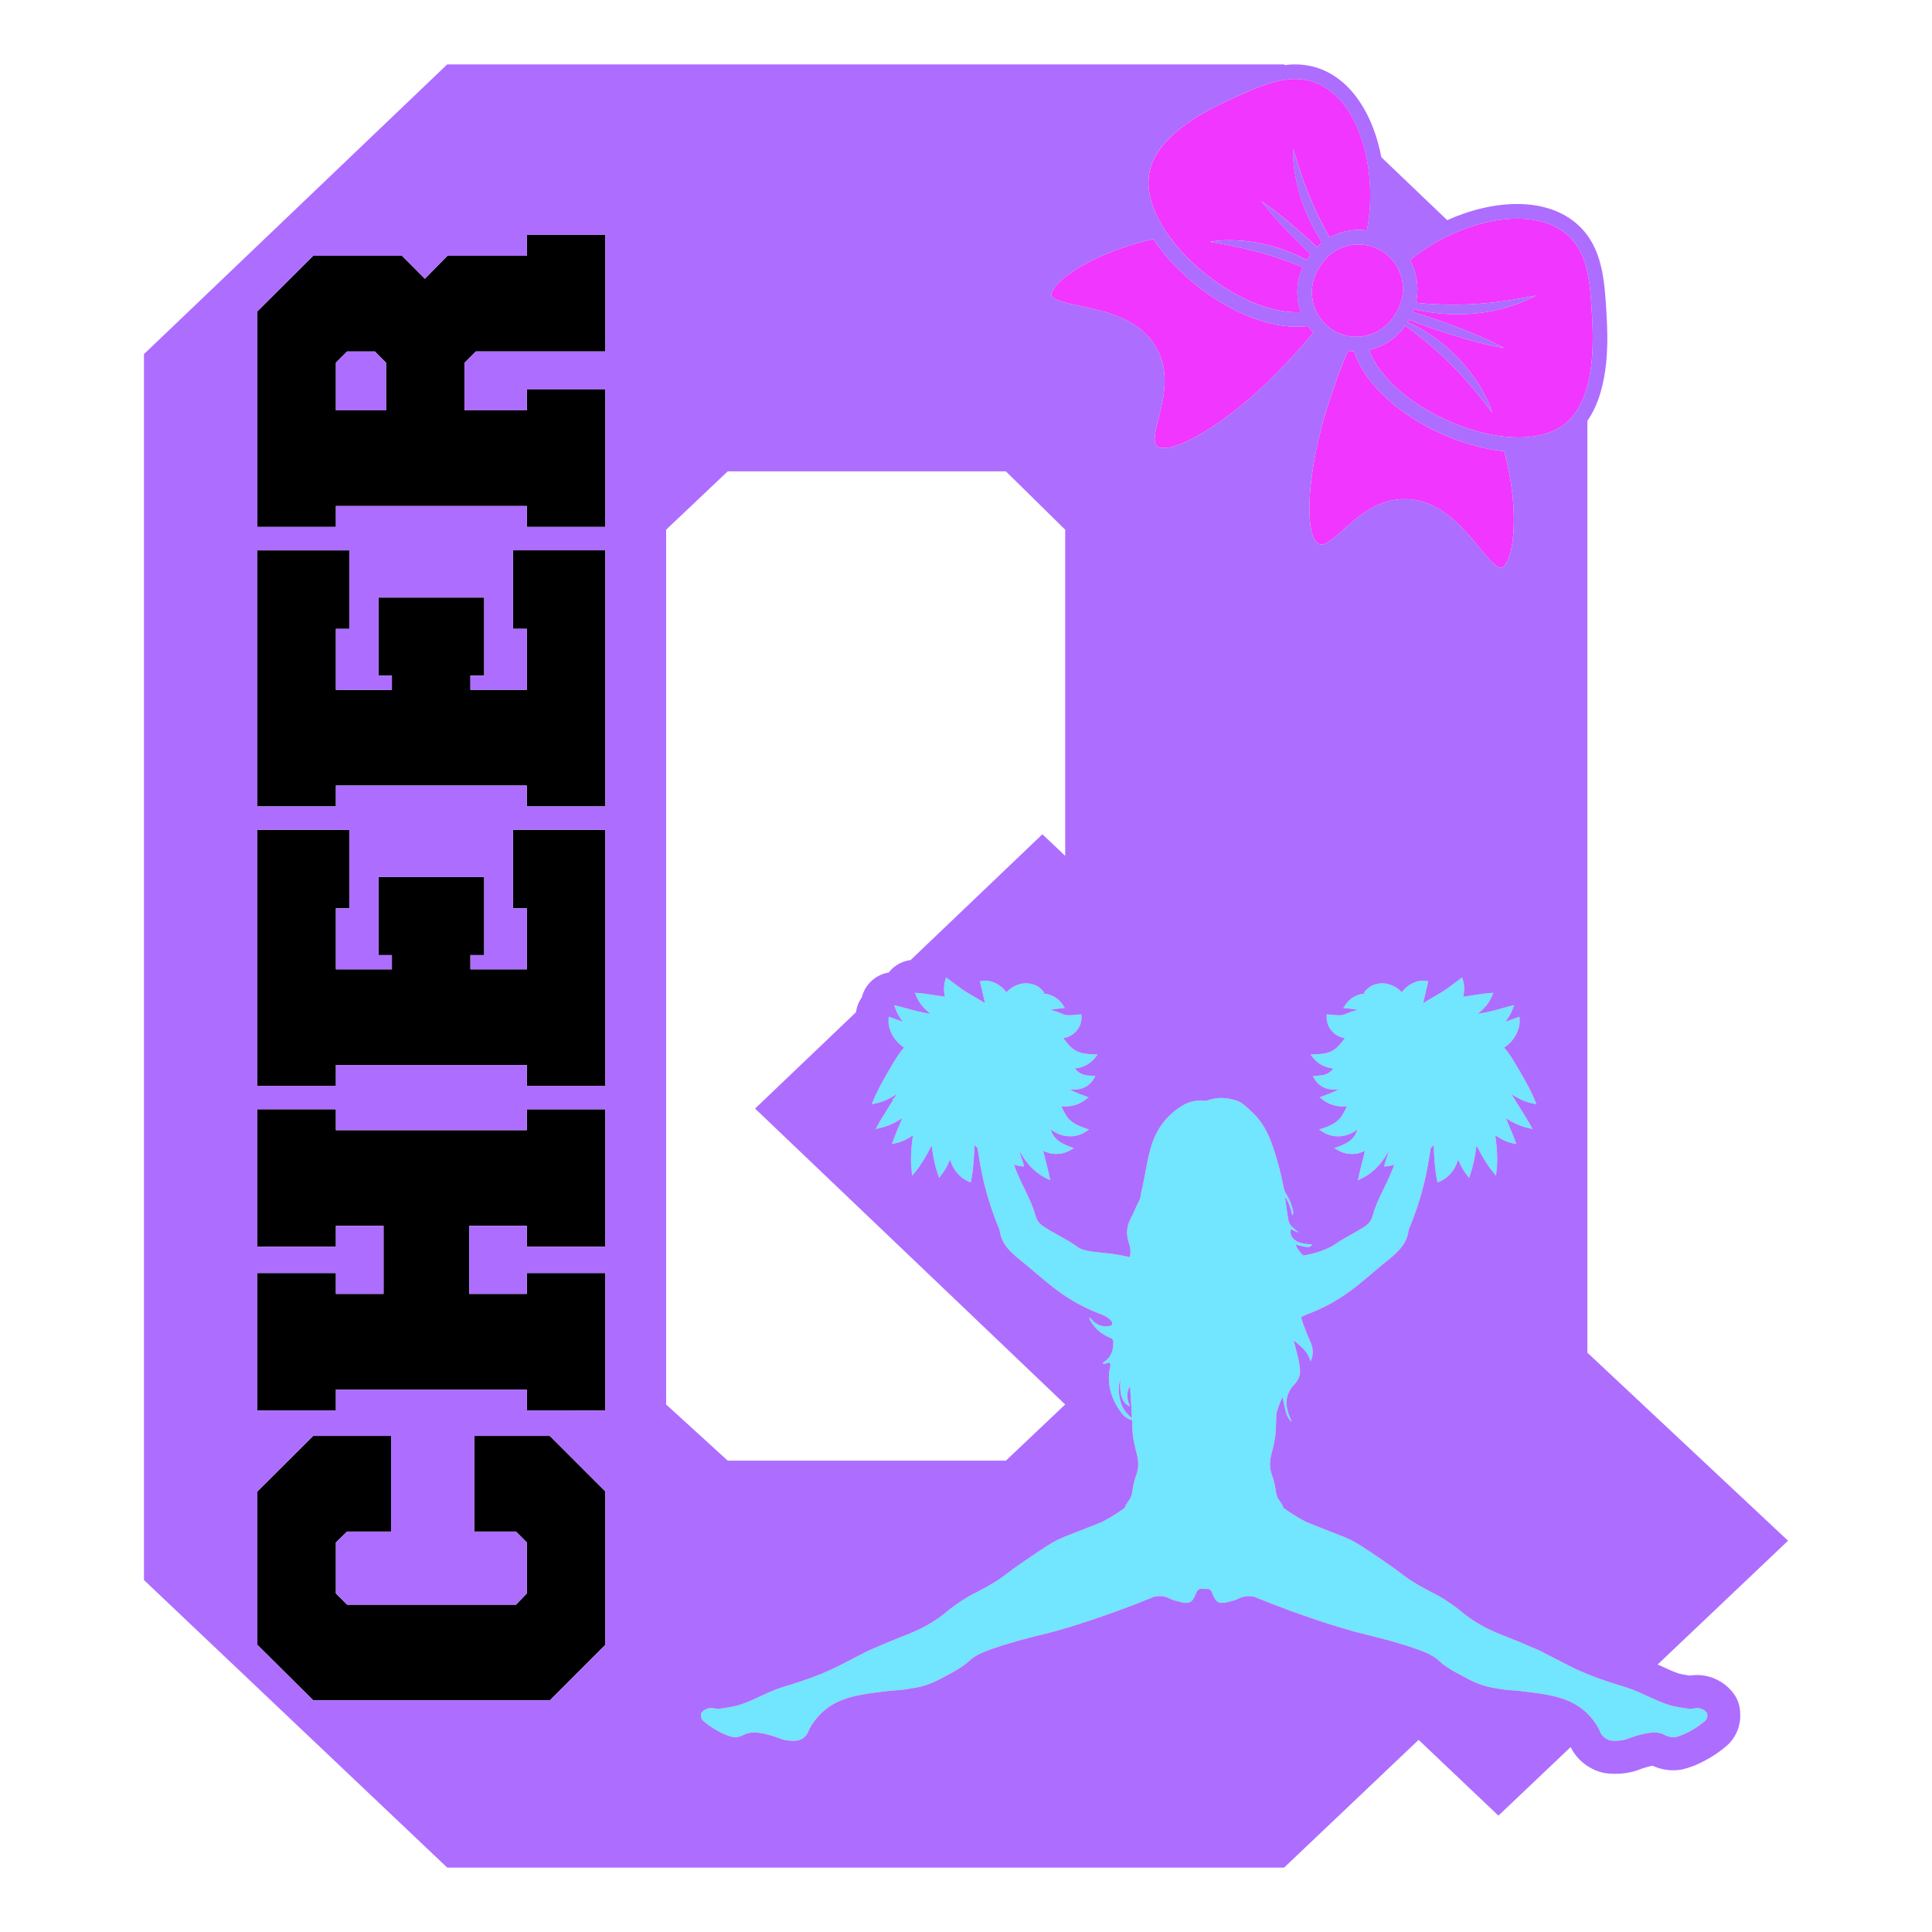 <?xml version="1.0" encoding="UTF-8"?> <!-- Generator: Adobe Illustrator 23.0.2, SVG Export Plug-In . SVG Version: 6.00 Build 0) --> <svg xmlns="http://www.w3.org/2000/svg" xmlns:xlink="http://www.w3.org/1999/xlink" version="1.1" id="Layer_3" x="0px" y="0px" width="1500px" height="1500px" viewBox="0 0 1500 1500" xml:space="preserve"> <g> <path fill="#73E6FF" d="M1272.54,1313.89c-2.22-0.96-4.06-1.69-5.81-2.34c-3.1-1.16-5.79-2-8.99-2.98 c-2.69-0.82-5.75-1.76-9.84-3.13c-5.83-1.95-10.7-3.76-15-5.5c-0.37-0.15-0.74-0.3-1.1-0.45c-8.3-3.43-14.44-6.62-21.17-10.11 c-2.37-1.23-4.83-2.51-7.49-3.85c-0.85-0.43-1.72-0.87-2.62-1.31c-0.54-0.31-1.08-0.63-1.61-0.92c-2.8-1.51-5.6-2.76-8.54-3.88 c-5.18-2.34-11.18-4.89-18.41-7.72l-0.56-0.22l-1.29-0.51c-6.27-2.45-13.17-5.14-20.89-9.56c-1.11-0.64-2.24-1.31-3.38-2.02 c-1.43-0.89-2.9-1.85-4.39-2.88c-0.12-0.08-0.24-0.16-0.36-0.25c-0.16-0.11-0.31-0.22-0.47-0.33c-2.79-1.96-4.41-3.3-6.09-4.7 c-1.69-1.4-3.42-2.84-6.46-5c-0.54-0.39-1.12-0.79-1.75-1.23c-6.68-4.62-10.73-6.7-15.41-9.11c-3.59-1.85-7.3-3.76-12.74-7.08 c-4.84-2.96-6.71-4.39-9.55-6.56c-2.68-2.05-6.35-4.86-14.37-10.33c-13.73-9.36-20.62-14.05-26.76-16.89 c-3.2-1.48-5.64-2.43-10.98-4.5c-4.47-1.74-10.6-4.11-20.69-8.17c-2.9-1.16-7.25-3.58-12.6-7c-2.31-1.47-4.57-3.04-6.77-4.68 c-0.12-0.31-0.24-0.63-0.36-0.96c-1-2.99-3.66-4.98-4.64-8.12c-0.64-2.05-0.78-2.85-1.34-6.47c-1.12-7.17-2.73-9.25-3.61-13.59 c-1.33-6.53,0.36-11.49,1.67-16.78c2.7-10.88,2.25-13.61,2.78-26.98c1.05-4.45,2.72-8.85,4.88-13.26 c2.31,13.09,3.7,16.96,7.07,19.3c-0.48-1.06-0.85-1.8-1.16-2.57c-4.23-10.27-4.38-18.56,3.39-26.64c2.9-3.02,4.51-6.86,4.17-11.28 c-0.29-3.87-1.05-7.64-2.03-11.38c-0.98-3.77-1.92-7.55-2.87-11.33c5.34,4.54,11.22,8.58,12.81,15.98 c0.59-0.11,0.71-0.54,0.87-0.93c1.92-4.7,1.26-9.44-0.66-13.79c-2.77-6.26-5.27-12.6-7.38-19.07c1.35-0.92,2.87-1.68,4.55-2.3 c12.31-4.55,23.67-10.75,34.24-18.57c10.09-7.47,19.27-16.02,29.05-23.84c7.61-6.08,14.54-12.6,15.74-23.05 c0.04-0.34,0.24-0.66,0.38-0.98c6.53-15.73,11.45-31.95,14.48-48.71c0.85-4.68,1.58-9.37,2.31-14.07l0.66-0.59 c0.62-0.55,1.2-1.14,1.75-1.74c0.01,0.56,0.02,1.11,0.03,1.69c0.06,3.58,0.25,7.18,0.59,11.37l0.14,1.51 c0.33,3.51,0.71,7.49,1.67,12.37l0.43,2.17l2.03-0.88c4.89-2.12,8.87-5.98,11.83-11.48c0.91-1.72,1.64-3.55,2.2-5.46 c1.74,4.44,3.84,8.24,6.44,11.62l2.02,2.64l1.08-3.14c2.27-6.59,3.35-12.7,4.27-18.88c0.06-0.43,0.13-0.86,0.19-1.3 c0.09-0.64,0.17-1.28,0.25-1.92c0.33,0.66,0.68,1.34,1.03,2.02c2.97,5.78,6.59,12.24,11.4,18.23l2.67,3.33l0.5-4.23 c0.57-4.87,0.48-9.51,0.3-13.82c-0.22-4.45-0.68-8.79-1.36-12.92c-0.02-0.15-0.04-0.3-0.07-0.44c-0.01-0.03-0.01-0.06-0.02-0.1 c0.27,0.19,0.55,0.38,0.82,0.57c0.64,0.44,1.29,0.88,1.96,1.3c3.74,2.24,7.08,3.62,10.5,4.35l3.16,0.67l-1.11-3.03 c-1.58-4.31-3.2-8.09-4.76-11.75c-0.78-1.84-1.53-3.59-2.25-5.36c5.5,3.7,11.06,6.21,16.82,7.57l3.92,0.92l-1.95-3.52 c-1.61-2.92-3.29-5.6-4.9-8.18c-0.55-0.88-1.1-1.76-1.64-2.64l-1.8-2.88c-0.71-1.14-1.42-2.27-2.12-3.39 c-0.35-0.56-0.69-1.12-1.03-1.69c-0.24-0.39-0.48-0.78-0.72-1.17c-0.17-0.28-0.35-0.56-0.52-0.84l-0.21-0.35 c-0.5-0.83-0.98-1.63-1.46-2.45c1.84,1.26,3.67,2.36,5.51,3.31c3.49,1.82,6.98,3.1,10.54,3.85l3.29,0.69l-1.27-3.11 c-2.61-6.4-5.56-11.71-8.41-16.86l-0.82-1.48c-1.59-2.83-3.18-5.53-4.73-8.15l-0.3-0.5c-1.48-2.48-3.01-5.04-4.84-7.76 c-1.22-1.8-2.78-3.95-4.74-6.06c2.13-1.43,4.07-3.09,5.7-4.97c2-2.26,3.59-4.81,4.75-7.61c1.28-3.22,1.81-6.19,1.63-9.09 l-0.15-2.35l-2.22,0.78c-2.1,0.74-4,1.43-5.77,2.08c-1.07,0.39-2.08,0.76-3.06,1.11c2.52-3.01,4.46-6.31,5.74-9.81l1.16-3.16 l-3.27,0.82c-2.08,0.52-4,1.07-5.86,1.59c-1.49,0.42-2.94,0.83-4.4,1.21c-2.84,0.78-5.84,1.49-9.15,2.17 c-1.96,0.4-3.72,0.71-5.4,0.98c-0.08,0.01-0.17,0.03-0.25,0.04c0.06-0.05,0.11-0.09,0.17-0.14c5.07-3.89,8.74-8.43,10.91-13.54 l1.15-2.7l-2.92,0.22c-2.87,0.22-5.42,0.59-7.88,0.95l-12.63,1.93c1.03-4.27,1.01-8.52-0.1-12.55l-0.7-2.52l-4.67,3.51 c-4.22,3.18-7.55,5.68-10.91,7.78c-2.1,1.3-3.99,2.43-5.94,3.55l-1.58,0.91c-1.38,0.78-2.8,1.6-4.35,2.56 c-0.22,0.13-0.43,0.26-0.65,0.4c-0.71,0.45-1.46,0.94-2.23,1.47c0.26-1.06,0.51-2.14,0.77-3.29l0.22-0.92l1.05-4.46 c0.16-0.69,0.33-1.4,0.5-2.13c0.33-1.38,0.69-2.86,1.04-4.57l0.38-1.88l-1.9-0.25c-1.48-0.2-2.93-0.18-4.28,0.03 c-1.23,0.16-2.47,0.47-3.93,0.98c-2.48,0.92-4.75,2.24-6.73,3.93c-1.38,1.16-2.62,2.5-3.72,3.97c-0.27-0.29-0.53-0.59-0.81-0.87 c-3.78-3.71-8.79-5.93-13.75-6.09c-5.09-0.12-9.49,1.55-12.61,4.74c-0.34,0.35-0.67,0.71-0.98,1.1l-1.08,1.35l0.81,0.7 c-2.01,0.12-3.97,0.55-5.83,1.26c-0.2,0.08-0.4,0.14-0.59,0.22c-3.75,1.61-6.73,4.07-8.87,7.32l-1.63,2.48l2.95,0.28 c0.67,0.06,1.29,0.13,1.9,0.19c2.6,0.27,4.71,0.57,6.53,1.11c-2.33,0.37-4.35,1-5.89,1.55c-1.65,0.6-2.62,0.99-3.49,1.4 c-0.75,0.37-1.51,0.64-2.39,0.84c-0.55,0.12-1.38,0.24-2.51,0.27c-0.49,0.01-1.02,0.01-1.62-0.02c-1.03-0.04-2.15-0.15-3.43-0.28 c-0.94-0.09-1.96-0.2-3.06-0.28l-1.84-0.14l-0.08,1.85c-0.1,2.35,0.34,4.61,1.34,6.9c0.17,0.38,0.34,0.76,0.54,1.15 c1.4,2.58,3.46,4.75,5.95,6.26c1.9,1.17,4.09,1.96,6.35,2.34c-0.06,0.07-0.11,0.14-0.17,0.21l-0.85,1.07 c-1.8,2.27-3.56,4.45-5.44,6.12c-0.27,0.23-0.54,0.46-0.78,0.69c-0.08,0.07-0.17,0.12-0.25,0.18c-0.14,0.09-0.28,0.18-0.4,0.27 l-0.75,0.55c-0.13,0.08-0.26,0.15-0.39,0.22l-0.44,0.25c-0.99,0.62-2.17,1.14-3.66,1.6c-1.02,0.34-2.21,0.61-3.63,0.84 c-0.3,0.05-0.6,0.1-0.92,0.14c-1.61,0.21-3.37,0.31-5.51,0.4l-3.52,0.15l2.2,2.75c2.02,2.53,4.64,4.54,7.68,5.95 c1.13,0.52,2.31,0.97,3.55,1.32c1.47,0.4,2.92,0.65,4.31,0.76c-0.22,0.26-0.45,0.54-0.66,0.78c-1.21,1.4-2.37,2.47-4.41,3.42 c-0.73,0.33-1.55,0.6-2.47,0.83c-0.31,0.08-0.63,0.15-0.96,0.21c-1.36,0.25-2.89,0.41-4.53,0.49l-2.94,0.14l1.49,2.54 c2.01,3.43,5.37,6.01,9.49,7.27c1.67,0.48,3.46,0.73,5.21,0.73c0.45,0,0.9-0.02,1.34-0.05c1.03-0.04,1.98-0.24,2.9-0.42l0.23-0.06 c-1.05,0.62-2.14,1.2-3.27,1.75c-2.46,1.22-5.2,2.24-8.38,3.43l-3.68,1.38l2.55,1.96c4.41,3.39,9.93,5.15,15.79,5.15 c0.93,0,1.88-0.06,2.83-0.15c-1.08,2.26-2.07,4.28-3.17,6.13c-0.22,0.41-0.46,0.76-0.7,1.12c-0.14,0.21-0.28,0.42-0.39,0.6 c-0.18,0.27-0.38,0.5-0.58,0.75c-0.22,0.27-0.44,0.54-0.65,0.83c-0.18,0.18-0.36,0.37-0.54,0.56c-0.28,0.29-0.56,0.59-0.8,0.81 c-0.23,0.19-0.47,0.4-0.7,0.6c-0.35,0.31-0.69,0.61-1.09,0.89c-2.26,1.71-5.27,3.17-9.47,4.57l-3.54,1.18l3.15,2.01 c3.33,2.13,7.4,3.26,11.59,3.26c0.67,0,1.34-0.03,2-0.09c0.93-0.06,1.8-0.25,2.65-0.42c0.33-0.07,0.66-0.14,1.05-0.21 c0.94-0.21,1.81-0.53,2.64-0.85c0.32-0.12,0.64-0.24,0.97-0.36l0.15-0.06c2.04-0.93,3.97-2.1,5.67-3.4 c-0.18,0.52-0.36,1.04-0.55,1.53c-1.01,2.66-2.38,4.65-4.54,6.63c-1.08,0.96-2.41,1.86-4.05,2.75c-1.65,0.88-3.55,1.64-5.36,2.33 l-3.56,1.36l3.32,1.86c3.11,1.75,6.69,2.65,10.34,2.65c1.31,0,2.62-0.12,3.93-0.35c1.17-0.19,2.4-0.54,3.83-1.1 c0.62-0.22,1.23-0.48,1.84-0.74l0.11-0.05c0.16-0.08,0.32-0.18,0.48-0.27c-0.57,2.43-1.19,4.87-1.85,7.43 c-0.97,3.76-1.98,7.65-2.9,11.9l-0.78,3.61l3.32-1.63c6.94-3.42,12.98-9.02,17.93-16.63c1.22-1.88,2.28-3.82,3.21-5.76 c-0.24,0.82-0.5,1.66-0.8,2.54c-0.26,0.82-0.54,1.65-0.83,2.51c-0.61,1.79-1.23,3.65-1.8,5.77l-0.67,2.5l2.57-0.26 c1.8-0.18,3.57-0.58,5.36-1.21c-1.6,4.4-3.41,8.74-5.45,13.02c-4.1,8.65-8.78,17.14-11.3,26.46c-0.98,3.64-2.85,6.32-5.92,8.35 c-4.92,3.27-10.14,6.05-15.29,8.95c-7.7,4.34-7.01,4.87-11.65,7.21c-4.75,2.4-8.84,3.63-11.61,4.45c-3.65,1.08-6.87,1.75-9.41,2.18 c-2.48-2.15-4.45-5.06-6.1-8.53c10.11,2.59,11.43,2.55,13.04-0.33c-11.2,0.47-18.44-4.55-16.63-11.67c1.8,0.66,3.31,2.05,6.04,2.48 c-1.49-1.22-2.38-1.96-3.29-2.69c-2.12-1.7-4.02-3.74-4.58-6.37c-0.26-1.2-0.47-2.41-0.66-3.62c-0.79-4.89-1.21-9.85-2.27-14.72 c3.44,3.91,4.47,8.86,5.82,14.15c1.11-1.47,0.81-2.47,0.62-3.44c-0.8-4.08-2.27-7.9-4.38-11.49c-1.17-1.99-2.36-3.92-2.82-6.29 c-2.18-11.38-5.11-22.57-8.99-33.51c-3.38-9.51-7.91-18.3-15.46-25.19c-3.72-3.4-7.19-7.42-12.07-9.05 c-7.28-2.42-14.78-2.99-22.24-0.39c-1.06,0.37-2.1,0.65-3.26,0.51c-5.84-0.71-11.36,0.56-16.32,3.52 c-13.01,7.76-21.18,19.27-25.17,33.79c-3,10.93-4.39,22.21-7.02,33.22c-0.54,2.24-0.5,4.66-1.61,6.72 c-1.34,2.49-2.46,5.09-3.6,7.67c-0.97,2.21-1.96,4.4-3.11,6.51c-3.53,6.46-3.49,13.09-1.18,19.68c1.27,3.63,1.29,7.02,0.41,10.3 c-6.04-1.48-10.99-2.25-14.32-2.67c-9.2-1.17-20.82-1.59-25.59-4.93c-0.34-0.24-2.27-1.64-5.08-3.4c-1.06-0.66-2.13-1.31-3.2-1.94 c-2.68-1.58-5.41-3.08-8.12-4.6c-3.71-2.08-7.41-4.18-10.96-6.53c-0.51-0.34-0.97-0.7-1.41-1.07c-2.23-1.88-3.68-4.25-4.5-7.28 c-2.52-9.32-7.2-17.81-11.3-26.46c-2.03-4.29-3.85-8.62-5.45-13.02c1.79,0.62,3.56,1.02,5.36,1.21l2.57,0.26l-0.67-2.5 c-0.57-2.12-1.2-3.97-1.8-5.77c-0.29-0.86-0.57-1.69-0.83-2.51c-0.29-0.88-0.55-1.72-0.8-2.54c0.93,1.94,1.98,3.88,3.21,5.76 c4.95,7.61,10.99,13.21,17.93,16.63l3.32,1.63l-0.78-3.61c-0.92-4.25-1.93-8.14-2.9-11.9c-0.66-2.56-1.28-5.01-1.85-7.43 c0.16,0.09,0.32,0.19,0.48,0.27l0.11,0.05c0.61,0.26,1.22,0.52,1.84,0.74c1.43,0.55,2.66,0.91,3.83,1.1 c1.31,0.23,2.63,0.35,3.93,0.35c3.66,0,7.23-0.9,10.34-2.65l3.32-1.86l-3.56-1.36c-1.81-0.69-3.71-1.45-5.36-2.33 c-1.65-0.89-2.98-1.79-4.05-2.75c-2.16-1.98-3.53-3.97-4.54-6.63c-0.19-0.48-0.37-1-0.55-1.53c1.7,1.3,3.63,2.47,5.67,3.4 l0.15,0.06c0.33,0.11,0.65,0.24,0.97,0.36c0.83,0.32,1.7,0.64,2.64,0.85c0.39,0.07,0.72,0.14,1.05,0.21 c0.84,0.18,1.71,0.36,2.65,0.42c0.67,0.06,1.34,0.09,2,0.09c4.2,0,8.26-1.13,11.59-3.26l3.15-2.01l-3.54-1.18 c-4.2-1.41-7.21-2.86-9.47-4.57c-0.4-0.28-0.73-0.58-1.09-0.89c-0.24-0.21-0.47-0.41-0.7-0.6c-0.24-0.22-0.52-0.52-0.8-0.81 c-0.18-0.19-0.36-0.38-0.54-0.56c-0.21-0.29-0.43-0.56-0.65-0.83c-0.2-0.24-0.4-0.48-0.58-0.75c-0.11-0.18-0.26-0.39-0.39-0.6 c-0.24-0.36-0.48-0.71-0.7-1.12c-1.1-1.85-2.1-3.87-3.17-6.13c0.95,0.09,1.89,0.15,2.83,0.15c5.86,0,11.38-1.77,15.79-5.15 l2.55-1.96l-3.68-1.38c-3.17-1.19-5.91-2.21-8.38-3.43c-1.14-0.55-2.22-1.13-3.27-1.75l0.23,0.06c0.92,0.19,1.88,0.38,2.9,0.42 c0.44,0.03,0.89,0.05,1.34,0.05c1.75,0,3.54-0.25,5.21-0.73c4.12-1.26,7.48-3.84,9.49-7.27l1.49-2.54l-2.94-0.14 c-1.64-0.08-3.17-0.24-4.53-0.49c-0.33-0.06-0.65-0.13-0.96-0.21c-0.92-0.23-1.74-0.5-2.47-0.83c-2.04-0.95-3.2-2.01-4.41-3.42 c-0.22-0.25-0.44-0.52-0.66-0.78c1.39-0.11,2.83-0.36,4.31-0.76c1.24-0.35,2.42-0.8,3.55-1.32c3.04-1.41,5.65-3.42,7.68-5.95 l2.2-2.75l-3.52-0.15c-2.14-0.09-3.89-0.2-5.51-0.4c-0.32-0.05-0.62-0.1-0.92-0.14c-1.43-0.23-2.61-0.5-3.63-0.84 c-1.48-0.46-2.67-0.98-3.66-1.6l-0.44-0.25c-0.13-0.07-0.27-0.15-0.39-0.22l-0.75-0.55c-0.12-0.09-0.26-0.18-0.4-0.27 c-0.09-0.06-0.17-0.1-0.25-0.18c-0.25-0.23-0.51-0.47-0.78-0.69c-1.88-1.66-3.64-3.84-5.44-6.12l-0.85-1.07 c-0.06-0.07-0.11-0.14-0.17-0.21c2.26-0.38,4.45-1.17,6.35-2.34c2.49-1.51,4.55-3.68,5.95-6.26c0.2-0.38,0.38-0.76,0.54-1.15 c1-2.29,1.44-4.55,1.34-6.9l-0.08-1.85l-1.84,0.14c-1.11,0.08-2.12,0.19-3.06,0.28c-1.29,0.13-2.4,0.24-3.43,0.28 c-0.6,0.03-1.14,0.04-1.62,0.02c-1.13-0.03-1.96-0.15-2.51-0.27c-0.88-0.2-1.65-0.47-2.39-0.84c-0.87-0.41-1.84-0.8-3.49-1.4 c-1.54-0.55-3.56-1.18-5.89-1.55c1.82-0.54,3.93-0.84,6.53-1.11c0.61-0.06,1.24-0.13,1.9-0.19l2.95-0.28l-1.63-2.48 c-2.14-3.25-5.12-5.71-8.87-7.32c-0.19-0.08-0.4-0.14-0.59-0.22c-1.85-0.71-3.82-1.14-5.83-1.26l0.81-0.7l-1.08-1.35 c-0.31-0.39-0.64-0.75-0.98-1.1c-3.12-3.19-7.53-4.86-12.61-4.74c-4.96,0.16-9.97,2.38-13.75,6.09c-0.28,0.28-0.55,0.58-0.81,0.87 c-1.1-1.47-2.34-2.81-3.72-3.97c-1.99-1.69-4.25-3.01-6.73-3.93c-1.46-0.51-2.7-0.81-3.93-0.98c-1.35-0.21-2.81-0.22-4.28-0.03 l-1.9,0.25l0.38,1.88c0.35,1.71,0.71,3.19,1.04,4.57c0.18,0.73,0.34,1.43,0.5,2.13l1.05,4.46l0.22,0.92 c0.26,1.15,0.52,2.23,0.77,3.29c-0.77-0.53-1.52-1.02-2.23-1.47c-0.22-0.14-0.43-0.27-0.65-0.4c-1.55-0.95-2.98-1.77-4.35-2.56 l-1.58-0.91c-1.95-1.12-3.84-2.25-5.94-3.55c-3.36-2.1-6.69-4.61-10.91-7.78l-4.67-3.51l-0.7,2.52c-1.12,4.03-1.14,8.28-0.1,12.55 l-12.63-1.93c-2.47-0.36-5.02-0.74-7.88-0.95l-2.92-0.22l1.15,2.7c2.17,5.11,5.84,9.65,10.91,13.54c0.06,0.05,0.11,0.09,0.17,0.14 c-0.08-0.01-0.17-0.03-0.25-0.04c-1.68-0.26-3.44-0.58-5.4-0.98c-3.31-0.68-6.3-1.4-9.15-2.17c-1.46-0.38-2.91-0.79-4.4-1.21 c-1.86-0.53-3.79-1.08-5.86-1.59l-3.27-0.82l1.16,3.16c1.28,3.5,3.22,6.8,5.74,9.81c-0.98-0.35-1.99-0.72-3.06-1.11 c-1.77-0.65-3.67-1.34-5.77-2.08l-2.22-0.78l-0.15,2.35c-0.19,2.9,0.35,5.87,1.63,9.09c1.16,2.8,2.75,5.36,4.75,7.61 c1.64,1.88,3.57,3.54,5.7,4.97c-1.96,2.11-3.52,4.26-4.74,6.06c-1.84,2.72-3.36,5.28-4.84,7.76l-0.3,0.5 c-1.55,2.62-3.14,5.32-4.73,8.15l-0.82,1.48c-2.85,5.14-5.8,10.46-8.41,16.86l-1.27,3.11l3.29-0.69c3.56-0.75,7.05-2.03,10.54-3.85 c1.84-0.96,3.67-2.05,5.51-3.31c-0.49,0.81-0.96,1.61-1.46,2.45l-0.21,0.35c-0.17,0.28-0.35,0.56-0.52,0.84 c0-0.2,0.01-0.4,0.01-0.6c-0.95,0.39-0.84,1.08-0.72,1.77c-0.34,0.56-0.68,1.12-1.03,1.69c-0.7,1.12-1.4,2.25-2.12,3.39l-1.81,2.88 c-0.54,0.88-1.09,1.76-1.64,2.64c-1.62,2.59-3.29,5.26-4.9,8.18l-1.95,3.52l3.92-0.92c5.77-1.36,11.32-3.87,16.83-7.57 c-0.72,1.77-1.47,3.53-2.25,5.36c-1.56,3.66-3.18,7.44-4.76,11.75l-1.11,3.03l3.16-0.67c3.42-0.73,6.76-2.11,10.5-4.35 c0.67-0.41,1.32-0.85,1.96-1.3c0.27-0.19,0.55-0.38,0.82-0.57c-0.01,0.03-0.01,0.06-0.02,0.1c-0.02,0.14-0.04,0.3-0.07,0.44 c-0.68,4.13-1.14,8.47-1.36,12.92c-0.18,4.31-0.28,8.95,0.3,13.82l0.5,4.23l2.67-3.33c4.81-6,8.43-12.45,11.4-18.23 c0.35-0.68,0.7-1.36,1.03-2.02c0.08,0.64,0.16,1.29,0.25,1.92c0.06,0.43,0.13,0.87,0.19,1.3c0.92,6.17,2,12.28,4.27,18.88 l1.08,3.14l2.02-2.64c2.6-3.39,4.7-7.19,6.44-11.62c0.56,1.9,1.3,3.73,2.2,5.46c2.96,5.5,6.94,9.35,11.83,11.48l2.03,0.88 l0.43-2.17c0.97-4.87,1.34-8.85,1.67-12.37l0.14-1.51c0.34-4.18,0.53-7.79,0.59-11.37c0.01-0.58,0.02-1.13,0.03-1.69 c0.56,0.6,1.14,1.19,1.76,1.74l0.66,0.59c0.74,4.7,1.47,9.39,2.31,14.07c3.04,16.76,7.95,32.98,14.48,48.71 c0.13,0.32,0.34,0.64,0.38,0.98c1.2,10.45,8.13,16.97,15.74,23.05c9.78,7.82,18.96,16.37,29.05,23.84 c10.57,7.82,21.93,14.02,34.24,18.57c3.52,1.3,6.33,3.14,8.28,6.01c0.02,0.19,0.03,0.39,0.05,0.58c0.13,1.55-0.38,2.11-1.85,2.4 c-5.15,1.03-9.49-0.39-13.16-4.05c-0.83-0.83-1.62-1.69-2.54-2.66c-0.36,1.31,0.29,2.05,0.75,2.84c3.62,6.14,8.8,10.48,15.41,13.08 c1.48,0.58,2.26,1.4,2.3,2.99c0.15,6.35-1.4,11.91-7.11,15.59c-0.46,0.3-1.15,0.51-0.97,1.31c0.45,0.44,0.95,0.24,1.46,0.22 c1.43-0.05,3.25-1.57,4.04-0.49c0.69,0.94,0.08,2.95-0.19,4.45c-2.35,12.97,1.61,24.27,9.3,34.46c1.99,2.63,4.62,4.69,8.04,5.23 c0.3,9.52,0.27,12.81,2.62,22.28c1.31,5.29,3,10.25,1.67,16.78c-0.88,4.33-2.49,6.41-3.61,13.59c-0.56,3.61-0.7,4.42-1.34,6.47 c-0.98,3.14-3.64,5.14-4.64,8.12c-0.11,0.33-0.23,0.65-0.36,0.96c-2.2,1.64-4.46,3.21-6.77,4.68c-5.35,3.42-9.71,5.84-12.6,7 c-10.09,4.05-16.22,6.43-20.69,8.17c-5.34,2.07-7.78,3.02-10.98,4.5c-6.14,2.84-13.03,7.54-26.76,16.89 c-8.02,5.46-11.69,8.27-14.37,10.33c-2.84,2.17-4.71,3.6-9.55,6.56c-5.43,3.32-9.15,5.23-12.74,7.08 c-4.68,2.41-8.73,4.49-15.41,9.11c-0.63,0.44-1.21,0.84-1.75,1.23c-3.03,2.16-4.77,3.6-6.46,5c-1.69,1.4-3.3,2.73-6.09,4.7 c-0.16,0.11-0.3,0.21-0.47,0.33c-0.12,0.08-0.24,0.16-0.36,0.25c-1.49,1.03-2.95,1.98-4.39,2.88c-1.14,0.71-2.27,1.39-3.38,2.02 c-7.72,4.43-14.62,7.12-20.89,9.56l-1.3,0.51l-0.57,0.22c-7.23,2.84-13.23,5.39-18.41,7.72c-2.94,1.13-5.75,2.38-8.54,3.88 c-0.53,0.29-1.07,0.61-1.61,0.92c-0.9,0.44-1.77,0.88-2.62,1.31c-2.66,1.34-5.11,2.62-7.49,3.85c-6.73,3.5-12.86,6.68-21.17,10.11 c-0.36,0.15-0.73,0.3-1.1,0.45c-4.3,1.74-9.18,3.55-15,5.5c-4.09,1.37-7.15,2.31-9.84,3.13c-5.01,1.53-8.63,2.64-14.8,5.32 c-2.44,1.06-4.87,2.19-7.22,3.28c-2.82,1.31-5.57,2.58-8.31,3.74c-1.49,0.63-2.97,1.22-4.45,1.76c-1.07,0.39-2.14,0.75-3.21,1.08 c-0.48,0.15-0.96,0.29-1.44,0.42c-1.37,0.38-2.74,0.7-4.12,0.95c-0.12,0.02-0.23,0.04-0.35,0.06c-5.91,1.07-9.31,1.67-11.79,1.49 c-0.2-0.01-0.39-0.03-0.57-0.06c-0.18-0.02-0.35-0.05-0.52-0.08l-0.27-0.05c-0.87-0.24-3.01-0.71-5.53,0.06 c-2.96,0.9-4.58,2.93-5.09,3.63l0.19,0.15c-0.57,1.88-0.17,4.33,1.36,5.67c2.78,2.42,5.77,4.56,8.91,6.45 c1.18,0.71,2.38,1.38,3.59,2.02c0.92,0.48,1.84,0.95,2.77,1.4c1.68,0.8,3.43,1.51,5.22,2.04c1.61,0.48,2.4,0.77,3.01,0.85 c2.89,0.38,5.34-0.6,6.89-1.22c1.66-0.67,1.7-0.95,3.32-1.5c0,0,1.88-0.65,4.08-0.87c6.58-0.68,17.74,3.12,18.85,3.5 c3.9,1.35,4.18,1.68,6.45,2.18c4.32,0.95,8.06,0.79,10.58,0.5c3.18-0.84,6.16-3.04,7.55-5.89c0.13-0.26,0.24-0.52,0.34-0.79 c0.22-0.59,0.43-1.01,0.43-1.02c0.07-0.17,4.07-9.42,13.69-16.88c12.26-9.49,27.58-11.36,44.19-13.39c3.6-0.44,4.82-0.56,4.82-0.56 c6.29-0.63,8.9-0.51,14.09-1.41c1.25-0.22,2.14-0.47,2.86-0.55c9.45-1.04,18.02-4.63,26.2-9.31c2.91-1.44,5.93-3.08,9.03-4.95 c5.77-3.46,7.71-5.23,9.43-6.79c0.71-0.64,1.57-1.37,1.64-1.43c2.94-2.56,7.68-4.72,7.68-4.72c10.35-4.71,30.95-10.29,32.4-10.68 c1.17-0.31,2.36-0.63,3.61-0.96c3.08-0.81,5.42-1.39,6.72-1.71c4.72-1.17,7.09-1.76,10.16-2.51c5.34-1.3,24.52-6.63,52.78-16.89 c9.67-3.51,19.4-7.28,29.01-11.21c4.02-0.85,8-0.57,12.05,1.49c2.47,1.26,5.29,1.92,8.01,2.57c7.4,1.76,9.51,0.59,12.26-6.5 c0.77-1.99,1.81-3.22,3.21-3.69c1.4,0.09,2.83,0.15,4.28,0.15c0.81,0,1.61-0.02,2.4-0.05c1.27,0.53,2.24,1.72,2.97,3.6 c2.75,7.09,4.86,8.27,12.26,6.5c2.73-0.65,5.54-1.31,8.01-2.57c4.05-2.06,8.02-2.34,12.05-1.49c9.61,3.93,19.34,7.7,29.01,11.21 c28.26,10.26,47.44,15.59,52.78,16.89c3.07,0.75,5.43,1.33,10.16,2.51c1.3,0.32,3.64,0.91,6.72,1.71c1.25,0.33,2.44,0.65,3.61,0.96 c1.45,0.39,22.05,5.96,32.4,10.68c0,0,4.74,2.16,7.68,4.72c0.07,0.06,0.93,0.79,1.64,1.43c1.72,1.56,3.67,3.33,9.43,6.79 c3.1,1.86,6.12,3.5,9.03,4.95c8.19,4.69,16.75,8.28,26.2,9.31c0.73,0.08,1.62,0.34,2.86,0.55c5.18,0.9,7.8,0.78,14.09,1.41 c0,0,1.22,0.12,4.82,0.56c16.61,2.03,31.93,3.9,44.19,13.39c4.92,3.81,8.35,8.07,10.56,11.37c2.11,3.16,3.1,5.43,3.14,5.51 c0.01,0.01,0.21,0.43,0.43,1.02c0.1,0.27,0.22,0.53,0.34,0.79c1.39,2.85,4.37,5.05,7.55,5.89c2.52,0.29,6.26,0.45,10.58-0.5 c2.27-0.5,2.55-0.83,6.45-2.18c1.1-0.38,12.27-4.18,18.85-3.5c2.2,0.23,4.08,0.87,4.08,0.87c1.62,0.56,1.66,0.84,3.32,1.5 c1.55,0.62,3.99,1.6,6.89,1.22c0.62-0.08,1.41-0.37,3.01-0.85c1.79-0.53,3.54-1.24,5.22-2.04c0.94-0.45,1.86-0.92,2.77-1.4 c1.22-0.64,2.42-1.31,3.59-2.02c3.14-1.89,6.13-4.03,8.91-6.45c1.54-1.34,1.93-3.79,1.36-5.67l0.19-0.15 c-0.51-0.7-2.14-2.73-5.09-3.63c-2.52-0.77-4.66-0.31-5.53-0.06l-0.27,0.05c-0.17,0.03-0.34,0.06-0.52,0.08 c-0.19,0.02-0.38,0.04-0.57,0.06c-2.48,0.18-5.88-0.42-11.79-1.49c-0.12-0.02-0.23-0.04-0.35-0.06c-1.38-0.25-2.76-0.57-4.12-0.95 c-0.48-0.13-0.96-0.28-1.44-0.42c-1.07-0.33-2.14-0.69-3.21-1.08c-1.48-0.54-2.97-1.13-4.45-1.76c-2.73-1.15-5.49-2.43-8.31-3.74 C1277.41,1316.08,1274.98,1314.95,1272.54,1313.89z M870.04,1088.4c-1.52-5.95-2.21-11.83-0.13-17.75 c-1.04,11.95,1.56,19.52,7.44,21.13c-3.05-6.05-2.63-11.46-0.04-15.62c0.07,0.83,0.15,1.67,0.21,2.51 c0.78,10.38,1.07,17.32,1.24,22.49C874.83,1097.64,871.42,1093.8,870.04,1088.4z"></path> <path d="M426.86,1114.85l43.14,43.13v119.04l-43.09,43.13H243.24l-43.42-43.13v-119.04l43.33-43.13h60.47v74.26h-34.13l-8.7,8.43 v39.58l8.74,8.75h131.08l8.42-8.75v-39.58l-8.43-8.43h-32.44v-74.26H426.86z M398.32,488.22h10.7v47.35h-43.79v-11.02h10.7V463.9 h-82.06v60.66h10.39v11.02h-43.47v-47.35h10.39v-60.97h-71.36v198.82h60.97v-16.22h148.23v16.22H470V427.25h-71.68V488.22z M409.03,877.44H260.79v-16.22h-60.97v106.7h60.97v-16.21h36.98v52.86h-36.98v-16.21h-60.97v106.7h60.97v-16.22h148.23v16.22H470 v-106.7h-60.97v16.21h-44.77v-52.86h44.77v16.21H470v-106.7h-60.97V877.44z M398.32,705.2h10.7v47.35h-43.79v-11.02h10.7v-60.66 h-82.06v60.66h10.39v11.02h-43.47V705.2h10.39v-60.97h-71.36v198.82h60.97v-16.22h148.23v16.22H470V644.23h-71.68V705.2z M409.03,182.38H470v90.48H369.45l-8.75,8.76v36.97h48.33v-16.21H470v106.7h-60.97v-16.22H260.79v16.22h-60.97V241.73l43.35-43.14 h68.92l17.79,17.84l17.51-17.84h61.63V182.38z M299.73,281.63l-8.7-8.76h-21.54l-8.7,8.76v36.97h38.93V281.63z"></path> <path fill="#F036FF" d="M901.01,172.99c-7.59-13.62-10.83-27.07-8.7-38.68c5.75-31.31,49.52-51.08,66-58.52 c17.57-7.94,34.35-15.5,50.66-14.33c3.89,0.28,7.76,1.05,11.6,2.44c2.78,1.01,5.43,2.29,7.96,3.81 c13.02,7.87,22.51,22.27,28.36,39.51c7.42,21.84,8.98,48.24,4.37,71.71c-9.99-1.44-20.18,0.52-28.93,5.38 c-2.69-4.68-5.27-9.42-7.63-14.26c-4.38-8.64-8.13-17.59-11.56-26.71c-3.39-9.14-6.32-18.49-9.23-28.07 c-0.18,10.01,1.2,20.03,3.62,29.79c2.38,9.79,5.99,19.27,10.41,28.33c2.34,4.63,4.9,9.16,7.69,13.53c0.27,0.43,0.57,0.84,0.85,1.26 c-1.36,1.06-2.67,2.21-3.91,3.43c-0.04,0.04-0.08,0.08-0.12,0.12c-0.2-0.19-0.41-0.37-0.61-0.56c-4.41-4.09-8.88-8.11-13.4-12.06 c-2.21-1.93-4.41-3.89-6.67-5.77c-7.22-6.05-14.62-11.92-22.53-17.24c5.15,6.78,10.72,13.12,16.44,19.28 c0.69,0.74,1.37,1.49,2.06,2.22c1.81,1.94,3.68,3.8,5.53,5.7c3.25,3.32,6.53,6.61,9.86,9.85c1.47,1.43,2.93,2.88,4.41,4.3 c-0.74,1.03-1.47,2.06-2.14,3.16l-0.79,1.31c-6.63-3.57-13.59-6.55-20.74-8.97c-8.82-2.82-17.88-4.92-27.08-5.82 c-9.18-0.97-18.46-0.93-27.54,0.54c9.04,1.66,17.88,3.24,26.59,5.25c8.69,2.04,17.27,4.35,25.67,7.19 c6.77,2.18,13.41,4.74,20.01,7.48c-5.21,11.21-5.51,23.71-1.56,34.78c-20.91,1.06-47.44-9.03-72.3-28.38 c-12.28-9.55-22.43-20.06-30.07-30.73c-1.23-1.72-2.4-3.44-3.49-5.17C902.97,176.39,901.96,174.69,901.01,172.99z M838.84,237.63 c12.3,2.59,27.47,5.79,40.19,13.48c7.48,4.52,14.12,10.6,18.83,19.03c10.64,19.03,5.66,38.76,1.66,54.62 c-2.42,9.61-4.71,18.68-1.26,21.47c10.95,8.74,57.06-19.48,93.3-56.97c9.67-10,19.82-20.54,28.06-31.01 c-1.5-1.61-2.88-3.3-4.12-5.08c-19.8,2.42-44.04-4.14-67.75-18.47c-5.75-3.48-11.47-7.41-17.08-11.78 c-12.92-10.05-25.73-22.98-35.22-37.29c-36.09,8.04-65.38,24.04-75.47,36.04c-2.57,3.05-3.94,5.9-3.66,7.61 C816.94,233.01,829.08,235.58,838.84,237.63z M1038.14,194.02c-0.61,0.33-1.21,0.68-1.8,1.05c-1.13,0.7-2.21,1.48-3.26,2.32 c-0.45,0.36-0.91,0.69-1.34,1.07c-0.41,0.36-0.79,0.77-1.18,1.15c-0.96,0.93-1.87,1.92-2.72,2.98c-0.67,0.82-1.29,1.68-1.89,2.58 c-0.29,0.43-0.6,0.84-0.88,1.3l-0.76,1.25l-0.79,1.3c-0.62,1.03-1.18,2.08-1.69,3.15c-4.33,9.16-4.25,19.47-0.47,28.33 c0.76,1.78,1.67,3.49,2.72,5.13c0.72,1.12,1.5,2.19,2.35,3.23c0.41,0.5,0.83,1,1.27,1.48c0.87,0.94,1.8,1.84,2.79,2.69 c1.39,1.21,2.88,2.33,4.5,3.33c0.08,0.05,0.15,0.11,0.23,0.16c1.76,1.07,3.59,1.92,5.46,2.64c1.81,0.7,3.66,1.23,5.52,1.61 c0.91,0.19,1.82,0.34,2.73,0.45c1.13,0.14,2.26,0.22,3.39,0.24c0.78,0.02,1.57,0.03,2.35-0.01c1.89-0.09,3.76-0.36,5.6-0.75 c8.58-1.82,16.42-6.86,21.6-14.64c0.01-0.02,0.03-0.04,0.04-0.06c0.27-0.4,0.56-0.78,0.81-1.19l0.52-0.86l1.03-1.7 c0.53-0.88,1-1.78,1.44-2.68c0.07-0.14,0.16-0.28,0.22-0.42c0.4-0.84,0.74-1.7,1.06-2.57c0.3-0.8,0.56-1.61,0.8-2.42 c0.05-0.16,0.1-0.32,0.15-0.49c0.46-1.65,0.81-3.32,1.02-5c0.8-6.4-0.2-12.87-2.85-18.68c-0.81-1.77-1.78-3.47-2.89-5.09 c-1.06-1.56-2.25-3.03-3.58-4.42c-2.06-2.16-4.41-4.11-7.09-5.73c-1.02-0.61-2.05-1.17-3.11-1.67c-1.74-0.82-3.52-1.45-5.33-1.96 c-1.84-0.52-3.7-0.89-5.57-1.1C1051.49,189.24,1044.35,190.65,1038.14,194.02z M1141.65,299.23c-5.85-6.75-11.87-13.27-18.3-19.39 c-6.33-6.21-13.08-11.98-20.01-17.61c-4.03-3.22-8.17-6.34-12.36-9.45c-6.82,9.98-16.97,16.5-28.07,18.93 c7.61,20.23,29.75,40.61,60.28,54.48c14.16,6.43,28.19,10.54,41.18,12.35c2.09,0.29,4.16,0.52,6.2,0.69 c2.01,0.17,3.99,0.28,5.94,0.33c15.59,0.4,29.01-2.99,38.29-10.27c9.09-7.12,14.48-17.99,17.64-29.79 c5.56-20.72,4.19-44.35,3.52-55.85c-1.41-23.83-2.74-46.34-18.4-60.65c-2.18-1.99-4.55-3.75-7.07-5.27 c-20.16-12.19-50.24-9.6-77.92,1.76c-13.69,5.62-26.8,13.36-37.81,22.59c5.06,9.13,6.9,19.8,5.1,30.19 c-0.16,0.9-0.31,1.81-0.53,2.7c2.04,0.21,4.09,0.47,6.13,0.64c0.25,0.02,0.5,0.02,0.75,0.04c9.46,0.73,18.91,1.09,28.34,0.82 c9.69-0.14,19.35-0.97,29.02-2.17c7.49-0.96,14.99-2.27,22.55-3.67c2.2-0.41,4.38-0.78,6.59-1.2c-1.69,0.92-3.42,1.75-5.16,2.58 c-7.31,3.47-15.02,6.13-22.91,8.06c-9.77,2.44-19.84,3.65-29.93,3.94c-6.05,0.09-12.1-0.18-18.11-0.81 c-3.87-0.4-7.73-0.93-11.54-1.69c-0.14-0.03-0.28-0.04-0.42-0.07c-2.27-0.45-4.53-0.96-6.78-1.53c-0.29,0.81-0.65,1.61-0.99,2.41 c5.36,1.61,10.7,3.29,16.01,5.06c1,0.33,2.01,0.65,3,0.98c3.37,1.19,6.72,2.41,10.08,3.64c5.48,2.01,10.94,4.07,16.34,6.32 c8.72,3.58,17.35,7.41,25.73,11.94c-9.4-1.58-18.56-3.86-27.64-6.39c-1.81-0.49-3.59-1.07-5.39-1.59c-3.33-0.97-6.66-1.95-9.96-3 c-3.88-1.23-7.75-2.49-11.61-3.79c-0.06-0.02-0.11-0.04-0.17-0.06c-6.5-2.28-12.96-4.68-19.38-7.19l-1.11,1.84 c4.81,2.12,9.48,4.57,13.97,7.34c7.88,4.83,15.16,10.62,21.86,17c2.23,2.2,4.37,4.48,6.46,6.81c4.09,4.56,7.92,9.35,11.27,14.47 c5.12,7.68,9.4,15.91,12.32,24.64c-1.05-1.34-2.09-2.65-3.13-3.98C1150.94,310.51,1146.4,304.75,1141.65,299.23z M1118.5,336.49 c-6.48-2.94-12.62-6.18-18.37-9.66c-24.84-15.02-42.43-34.5-48.82-54.06c-1.54-0.06-3.09-0.19-4.63-0.4 c-5.8,12.57-10.65,27.18-15.22,41.03c-16.36,49.52-19.87,103.53-7.1,109.09c4.07,1.76,11.04-4.48,18.42-11.09 c12.18-10.91,27.35-24.49,49.14-23.91c26.06,0.69,43.49,21.77,56.21,37.16c6.36,7.69,14.26,17.25,17.87,16.05 c1.65-0.55,3.53-3.08,5.04-6.77c5.93-14.52,6.49-47.88-3.16-83.57C1150.81,348.59,1133.4,343.25,1118.5,336.49z"></path> <path fill="#AD6DFF" d="M877.53,1078.67c0.78,10.38,1.07,17.32,1.24,22.49c-3.94-3.52-7.35-7.36-8.73-12.76 c-1.52-5.95-2.21-11.83-0.13-17.75c-1.04,11.95,1.56,19.52,7.44,21.13c-3.05-6.05-2.63-11.46-0.04-15.62 C877.39,1077,877.46,1077.83,877.53,1078.67z M269.49,272.87l-8.7,8.76v36.97h38.93v-36.97l-8.7-8.76H269.49z M1388.23,1196.21 l-101.22,96.09c1.17,0.53,2.36,1.06,3.5,1.59c2.58,1.2,5.06,2.36,7.53,3.39c1.08,0.46,2.15,0.89,3.23,1.28 c0.69,0.25,1.32,0.47,1.97,0.67l0.88,0.26c0.5,0.14,1.12,0.29,1.74,0.4c0.08,0.02,0.51,0.09,0.59,0.11 c1.63,0.29,3.89,0.7,5.35,0.93c1.87-0.3,3.76-0.45,5.66-0.45c3.52,0,7,0.52,10.35,1.54c7.29,2.22,13.8,6.86,18.31,13.04 c3.24,4.45,4.85,9.6,4.92,14.73c0.71,9.62-3.01,19.12-10.33,25.51c-3.8,3.31-8.02,6.37-12.55,9.1c-1.57,0.95-3.21,1.87-4.87,2.74 c-1.2,0.63-2.42,1.25-3.65,1.85c-3.03,1.45-6.06,2.62-9.01,3.5l-0.93,0.28c-1.43,0.44-3.39,1.05-5.95,1.39 c-1.65,0.22-3.21,0.31-4.72,0.31c-7.26,0-12.75-2.2-15.09-3.14c-0.37-0.15-0.71-0.29-1.02-0.42c-1.86,0.35-4.81,1.1-7.36,1.98 c-1.11,0.38-1.84,0.66-2.41,0.88c-1.99,0.76-3.88,1.44-6.89,2.1c-3.99,0.88-8.11,1.32-12.24,1.32c-2.25,0-4.53-0.13-6.8-0.4 c-1.22-0.14-2.43-0.37-3.61-0.69c-10.46-2.77-19.44-10.03-24.02-19.43c-0.05-0.09-0.08-0.19-0.12-0.28l-56.1,53.26l-61.97-58.82 L996.97,1450H347.23l-235.46-223.27V274.95L347.23,50h649.74l0.55,0.52c8.88-1.11,17.85-0.55,26.91,2.74 c25.8,9.33,41.99,37,48.07,68.86l51.11,48.81c36.13-16.19,77.29-18.48,101.57,3.7c19.07,17.41,20.59,43.3,22.07,68.34 c1,16.9,3.35,57.78-14.82,83.75v723.48L1388.23,1196.21z M1158.65,320.33c-1.05-1.34-2.09-2.65-3.13-3.98 c-4.58-5.84-9.12-11.6-13.87-17.12c-5.85-6.75-11.87-13.27-18.3-19.39c-6.33-6.21-13.08-11.98-20.01-17.61 c-4.03-3.22-8.17-6.34-12.36-9.45c-6.82,9.98-16.97,16.5-28.07,18.93c7.61,20.23,29.75,40.61,60.28,54.48 c14.16,6.43,28.19,10.54,41.18,12.35c2.09,0.29,4.16,0.52,6.2,0.69c2.01,0.17,3.99,0.28,5.94,0.33 c15.59,0.4,29.01-2.99,38.29-10.27c9.09-7.12,14.48-17.99,17.64-29.79c5.56-20.72,4.19-44.35,3.52-55.85 c-1.41-23.83-2.74-46.34-18.4-60.65c-2.18-1.99-4.55-3.75-7.07-5.27c-20.16-12.19-50.24-9.6-77.92,1.76 c-13.69,5.62-26.8,13.36-37.81,22.59c5.06,9.13,6.9,19.8,5.1,30.19c-0.16,0.9-0.31,1.81-0.53,2.7c2.04,0.21,4.09,0.47,6.13,0.64 c0.25,0.02,0.5,0.02,0.75,0.04c9.46,0.73,18.91,1.09,28.34,0.82c9.69-0.14,19.35-0.97,29.02-2.17c7.49-0.96,14.99-2.27,22.55-3.67 c2.2-0.41,4.38-0.78,6.59-1.2c-1.69,0.92-3.42,1.75-5.16,2.58c-7.31,3.47-15.02,6.13-22.91,8.06c-9.77,2.44-19.84,3.65-29.93,3.94 c-6.05,0.09-12.1-0.18-18.11-0.81c-3.87-0.4-7.73-0.93-11.54-1.69c-0.14-0.03-0.28-0.04-0.42-0.07c-2.27-0.45-4.53-0.96-6.78-1.53 c-0.29,0.81-0.65,1.61-0.99,2.41c5.36,1.61,10.7,3.29,16.01,5.06c1,0.33,2.01,0.65,3,0.98c3.37,1.19,6.72,2.41,10.08,3.64 c5.48,2.01,10.94,4.07,16.34,6.32c8.72,3.58,17.35,7.41,25.73,11.94c-9.4-1.58-18.56-3.86-27.64-6.39 c-1.81-0.49-3.59-1.07-5.39-1.59c-3.33-0.97-6.66-1.95-9.96-3c-3.88-1.23-7.75-2.49-11.61-3.79c-0.06-0.02-0.11-0.04-0.17-0.06 c-6.5-2.28-12.96-4.68-19.38-7.19l-1.11,1.84c4.81,2.12,9.48,4.57,13.97,7.34c7.88,4.83,15.16,10.62,21.86,17 c2.23,2.2,4.37,4.48,6.46,6.81c4.09,4.56,7.92,9.35,11.27,14.47C1151.45,303.37,1155.73,311.61,1158.65,320.33z M1167.89,350.34 c-17.08-1.76-34.49-7.09-49.39-13.86c-6.48-2.94-12.62-6.18-18.37-9.66c-24.84-15.02-42.43-34.5-48.82-54.06 c-1.54-0.06-3.09-0.19-4.63-0.4c-5.8,12.57-10.65,27.18-15.22,41.03c-16.36,49.52-19.87,103.53-7.1,109.09 c4.07,1.76,11.04-4.48,18.42-11.09c12.18-10.91,27.35-24.49,49.14-23.91c26.06,0.69,43.49,21.77,56.21,37.16 c6.36,7.69,14.26,17.25,17.87,16.05c1.65-0.55,3.53-3.08,5.04-6.77C1176.98,419.4,1177.54,386.03,1167.89,350.34z M1064.13,191.13 c-1.84-0.52-3.7-0.89-5.57-1.1c-7.07-0.79-14.2,0.62-20.42,3.99c-0.61,0.33-1.21,0.68-1.8,1.05c-1.13,0.7-2.21,1.48-3.26,2.32 c-0.45,0.36-0.91,0.69-1.34,1.07c-0.41,0.36-0.79,0.77-1.18,1.15c-0.96,0.93-1.87,1.92-2.72,2.98c-0.67,0.82-1.29,1.68-1.89,2.58 c-0.29,0.43-0.6,0.84-0.88,1.3l-0.76,1.25l-0.79,1.3c-0.62,1.03-1.18,2.08-1.69,3.15c-4.33,9.16-4.25,19.47-0.47,28.33 c0.76,1.78,1.67,3.49,2.72,5.13c0.72,1.12,1.5,2.19,2.35,3.23c0.41,0.5,0.83,1,1.27,1.48c0.87,0.94,1.8,1.84,2.79,2.69 c1.39,1.21,2.88,2.33,4.5,3.33c0.08,0.05,0.15,0.11,0.23,0.16c1.76,1.07,3.59,1.92,5.46,2.64c1.81,0.7,3.66,1.23,5.52,1.61 c0.91,0.19,1.82,0.34,2.73,0.45c1.13,0.14,2.26,0.22,3.39,0.24c0.78,0.02,1.57,0.03,2.35-0.01c1.89-0.09,3.76-0.36,5.6-0.75 c8.58-1.82,16.42-6.86,21.6-14.64c0.01-0.02,0.03-0.04,0.04-0.06c0.27-0.4,0.56-0.78,0.81-1.19l0.52-0.86l1.03-1.7 c0.53-0.88,1-1.78,1.44-2.68c0.07-0.14,0.16-0.28,0.22-0.42c0.4-0.84,0.74-1.7,1.06-2.57c0.3-0.8,0.56-1.61,0.8-2.42 c0.05-0.16,0.1-0.32,0.15-0.49c0.46-1.65,0.81-3.32,1.02-5c0.8-6.4-0.2-12.87-2.85-18.68c-0.81-1.77-1.78-3.47-2.89-5.09 c-1.06-1.56-2.25-3.03-3.58-4.42c-2.06-2.16-4.41-4.11-7.09-5.73c-1.02-0.61-2.05-1.17-3.11-1.67 C1067.72,192.27,1065.93,191.64,1064.13,191.13z M901.01,172.99c0.95,1.7,1.97,3.4,3.05,5.1c1.1,1.72,2.26,3.45,3.49,5.17 c7.64,10.67,17.79,21.18,30.07,30.73c24.87,19.36,51.39,29.45,72.3,28.38c-3.95-11.07-3.65-23.56,1.56-34.78 c-6.6-2.74-13.24-5.3-20.01-7.48c-8.4-2.84-16.98-5.15-25.67-7.19c-8.71-2.01-17.54-3.59-26.59-5.25 c9.08-1.47,18.37-1.5,27.54-0.54c9.2,0.9,18.26,3,27.08,5.82c7.15,2.42,14.1,5.4,20.74,8.97l0.79-1.31c0.67-1.1,1.4-2.14,2.14-3.16 c-1.48-1.42-2.94-2.87-4.41-4.3c-3.33-3.23-6.61-6.52-9.86-9.85c-1.85-1.89-3.72-3.76-5.53-5.7c-0.69-0.73-1.37-1.48-2.06-2.22 c-5.73-6.17-11.29-12.5-16.44-19.28c7.91,5.32,15.31,11.19,22.53,17.24c2.26,1.88,4.46,3.84,6.67,5.77c4.53,3.96,9,7.98,13.4,12.06 c0.2,0.19,0.41,0.37,0.61,0.56c0.04-0.04,0.08-0.08,0.12-0.12c1.25-1.22,2.55-2.37,3.91-3.43c-0.28-0.42-0.58-0.83-0.85-1.26 c-2.79-4.37-5.35-8.89-7.69-13.53c-4.42-9.07-8.03-18.55-10.41-28.33c-2.42-9.76-3.8-19.78-3.62-29.79 c2.91,9.57,5.84,18.92,9.23,28.07c3.43,9.12,7.18,18.07,11.56,26.71c2.37,4.84,4.94,9.57,7.63,14.26 c8.76-4.86,18.94-6.82,28.93-5.38c4.61-23.47,3.05-49.86-4.37-71.71c-5.85-17.23-15.34-31.64-28.36-39.51 c-2.52-1.52-5.17-2.8-7.96-3.81c-3.84-1.39-7.71-2.16-11.6-2.44c-16.31-1.18-33.09,6.39-50.66,14.33 c-16.48,7.44-60.26,27.22-66,58.52C890.18,145.91,893.41,159.37,901.01,172.99z M816.32,229.27c0.61,3.74,12.76,6.3,22.52,8.36 c12.3,2.59,27.47,5.79,40.19,13.48c7.48,4.52,14.12,10.6,18.83,19.03c10.64,19.03,5.66,38.76,1.66,54.62 c-2.42,9.61-4.71,18.68-1.26,21.47c10.95,8.74,57.06-19.48,93.3-56.97c9.67-10,19.82-20.54,28.06-31.01 c-1.5-1.61-2.88-3.3-4.12-5.08c-19.8,2.42-44.04-4.14-67.75-18.47c-5.75-3.48-11.47-7.41-17.08-11.78 c-12.92-10.05-25.73-22.98-35.22-37.29c-36.09,8.04-65.38,24.04-75.47,36.04C817.41,224.72,816.04,227.56,816.32,229.27z M470,1157.98l-43.14-43.13h-58.7v74.26h32.44l8.43,8.43v39.58l-8.42,8.75H269.53l-8.74-8.75v-39.58l8.7-8.43h34.13v-74.26h-60.47 l-43.33,43.13v119.04l43.42,43.13h183.67l43.09-43.13V1157.98z M470,861.22h-60.97v16.22H260.79v-16.22h-60.97v106.7h60.97v-16.21 h36.98v52.86h-36.98v-16.21h-60.97v106.7h60.97v-16.22h148.23v16.22H470v-106.7h-60.97v16.21h-44.77v-52.86h44.77v16.21H470V861.22 z M470,644.23h-71.68v60.97h10.7v47.35h-43.79v-11.02h10.7v-60.66h-82.06v60.66h10.39v11.02h-43.47V705.2h10.39v-60.97h-71.36 v198.82h60.97v-16.22h148.23v16.22H470V644.23z M470,427.25h-71.68v60.97h10.7v47.35h-43.79v-11.02h10.7V463.9h-82.06v60.66h10.39 v11.02h-43.47v-47.35h10.39v-60.97h-71.36v198.82h60.97v-16.22h148.23v16.22H470V427.25z M470,182.38h-60.97v16.21H347.4 l-17.51,17.84l-17.79-17.84h-68.92l-43.35,43.14v167.36h60.97v-16.22h148.23v16.22H470v-106.7h-60.97v16.21H360.7v-36.97l8.75-8.76 H470V182.38z M517.19,1090.44l47.8,43.59h215.99l46.03-43.59L586.24,860.69l78.34-74.79c0.58-4.2,2.12-8.17,4.56-11.55 c0.98-4.07,2.96-7.91,5.87-11.13c3.97-4.41,9.26-7.22,14.92-8.15c4.21-5.41,10.38-8.86,17.08-9.69l102.3-97.66l17.7,16.75V411.24 l-46.03-45.27H564.99l-47.8,45.27V1090.44z M1279.77,1317.17c-2.35-1.09-4.79-2.22-7.22-3.28c-2.22-0.96-4.06-1.69-5.81-2.34 c-3.1-1.16-5.79-2-8.99-2.98c-2.69-0.82-5.75-1.76-9.84-3.13c-5.83-1.95-10.7-3.76-15-5.5c-0.37-0.15-0.74-0.3-1.1-0.45 c-8.3-3.43-14.44-6.62-21.17-10.11c-2.37-1.23-4.83-2.51-7.49-3.85c-0.85-0.43-1.72-0.87-2.62-1.31c-0.54-0.31-1.08-0.63-1.61-0.92 c-2.8-1.51-5.6-2.76-8.54-3.88c-5.18-2.34-11.18-4.89-18.41-7.72l-0.56-0.22l-1.29-0.51c-6.27-2.45-13.17-5.14-20.89-9.56 c-1.11-0.64-2.24-1.31-3.38-2.02c-1.43-0.89-2.9-1.85-4.39-2.88c-0.12-0.08-0.24-0.16-0.36-0.25c-0.16-0.11-0.31-0.22-0.47-0.33 c-2.79-1.96-4.41-3.3-6.09-4.7c-1.69-1.4-3.42-2.84-6.46-5c-0.54-0.39-1.12-0.79-1.75-1.23c-6.68-4.62-10.73-6.7-15.41-9.11 c-3.59-1.85-7.3-3.76-12.74-7.08c-4.84-2.96-6.71-4.39-9.55-6.56c-2.68-2.05-6.35-4.86-14.37-10.33 c-13.73-9.36-20.62-14.05-26.76-16.89c-3.2-1.48-5.64-2.43-10.98-4.5c-4.47-1.74-10.6-4.11-20.69-8.17c-2.9-1.16-7.25-3.58-12.6-7 c-2.31-1.47-4.57-3.04-6.77-4.68c-0.12-0.31-0.24-0.63-0.36-0.96c-1-2.99-3.66-4.98-4.64-8.12c-0.64-2.05-0.78-2.85-1.34-6.47 c-1.12-7.17-2.73-9.25-3.61-13.59c-1.33-6.53,0.36-11.49,1.67-16.78c2.7-10.88,2.25-13.61,2.78-26.98 c1.05-4.45,2.72-8.85,4.88-13.26c2.31,13.09,3.7,16.96,7.07,19.3c-0.48-1.06-0.85-1.8-1.16-2.57c-4.23-10.27-4.38-18.56,3.39-26.64 c2.9-3.02,4.51-6.86,4.17-11.28c-0.29-3.87-1.05-7.64-2.03-11.38c-0.98-3.77-1.92-7.55-2.87-11.33 c5.34,4.54,11.22,8.58,12.81,15.98c0.59-0.11,0.71-0.54,0.87-0.93c1.92-4.7,1.26-9.44-0.66-13.79c-2.77-6.26-5.27-12.6-7.38-19.07 c1.35-0.92,2.87-1.68,4.55-2.3c12.31-4.55,23.67-10.75,34.24-18.57c10.09-7.47,19.27-16.02,29.05-23.84 c7.61-6.08,14.54-12.6,15.74-23.05c0.04-0.34,0.24-0.66,0.38-0.98c6.53-15.73,11.45-31.95,14.48-48.71 c0.85-4.68,1.58-9.37,2.31-14.07l0.66-0.59c0.62-0.55,1.2-1.14,1.75-1.74c0.01,0.56,0.02,1.11,0.03,1.69 c0.06,3.58,0.25,7.18,0.59,11.37l0.14,1.51c0.33,3.51,0.71,7.49,1.67,12.37l0.43,2.17l2.03-0.88c4.89-2.12,8.87-5.98,11.83-11.48 c0.91-1.72,1.64-3.55,2.2-5.46c1.74,4.44,3.84,8.24,6.44,11.62l2.02,2.64l1.08-3.14c2.27-6.59,3.35-12.7,4.27-18.88 c0.06-0.43,0.13-0.86,0.19-1.3c0.09-0.64,0.17-1.28,0.25-1.92c0.33,0.66,0.68,1.34,1.03,2.02c2.97,5.78,6.59,12.24,11.4,18.23 l2.67,3.33l0.5-4.23c0.57-4.87,0.48-9.51,0.3-13.82c-0.22-4.45-0.68-8.79-1.36-12.92c-0.02-0.15-0.04-0.3-0.07-0.44 c-0.01-0.03-0.01-0.06-0.02-0.1c0.27,0.19,0.55,0.38,0.82,0.57c0.64,0.44,1.29,0.88,1.96,1.3c3.74,2.24,7.08,3.62,10.5,4.35 l3.16,0.67l-1.11-3.03c-1.58-4.31-3.2-8.09-4.76-11.75c-0.78-1.84-1.53-3.59-2.25-5.36c5.5,3.7,11.06,6.21,16.82,7.57l3.92,0.92 l-1.95-3.52c-1.61-2.92-3.29-5.6-4.9-8.18c-0.55-0.88-1.1-1.76-1.64-2.64l-1.8-2.88c-0.71-1.14-1.42-2.27-2.12-3.39 c-0.35-0.56-0.69-1.12-1.03-1.69c-0.24-0.39-0.48-0.78-0.72-1.17c-0.17-0.28-0.35-0.56-0.52-0.84l-0.21-0.35 c-0.5-0.83-0.98-1.63-1.46-2.45c1.84,1.26,3.67,2.36,5.51,3.31c3.49,1.82,6.98,3.1,10.54,3.85l3.29,0.69l-1.27-3.11 c-2.61-6.4-5.56-11.71-8.41-16.86l-0.82-1.48c-1.59-2.83-3.18-5.53-4.73-8.15l-0.3-0.5c-1.48-2.48-3.01-5.04-4.84-7.76 c-1.22-1.8-2.78-3.95-4.74-6.06c2.13-1.43,4.07-3.09,5.7-4.97c2-2.26,3.59-4.81,4.75-7.61c1.28-3.22,1.81-6.19,1.63-9.09 l-0.15-2.35l-2.22,0.78c-2.1,0.74-4,1.43-5.77,2.08c-1.07,0.39-2.08,0.76-3.06,1.11c2.52-3.01,4.46-6.31,5.74-9.81l1.16-3.16 l-3.27,0.82c-2.08,0.52-4,1.07-5.86,1.59c-1.49,0.42-2.94,0.83-4.4,1.21c-2.84,0.78-5.84,1.49-9.15,2.17 c-1.96,0.4-3.72,0.71-5.4,0.98c-0.08,0.01-0.17,0.03-0.25,0.04c0.06-0.05,0.11-0.09,0.17-0.14c5.07-3.89,8.74-8.43,10.91-13.54 l1.15-2.7l-2.92,0.22c-2.87,0.22-5.42,0.59-7.88,0.95l-12.63,1.93c1.03-4.27,1.01-8.52-0.1-12.55l-0.7-2.52l-4.67,3.51 c-4.22,3.18-7.55,5.68-10.91,7.78c-2.1,1.3-3.99,2.43-5.94,3.55l-1.58,0.91c-1.38,0.78-2.8,1.6-4.35,2.56 c-0.22,0.13-0.43,0.26-0.65,0.4c-0.71,0.45-1.46,0.94-2.23,1.47c0.26-1.06,0.51-2.14,0.77-3.29l0.22-0.92l1.05-4.46 c0.16-0.69,0.33-1.4,0.5-2.13c0.33-1.38,0.69-2.86,1.04-4.57l0.38-1.88l-1.9-0.25c-1.48-0.2-2.93-0.18-4.28,0.03 c-1.23,0.16-2.47,0.47-3.93,0.98c-2.48,0.92-4.75,2.24-6.73,3.93c-1.38,1.16-2.62,2.5-3.72,3.97c-0.27-0.29-0.53-0.59-0.81-0.87 c-3.78-3.71-8.79-5.93-13.75-6.09c-5.09-0.12-9.49,1.55-12.61,4.74c-0.34,0.35-0.67,0.71-0.98,1.1l-1.08,1.35l0.81,0.7 c-2.01,0.12-3.97,0.55-5.83,1.26c-0.2,0.08-0.4,0.14-0.59,0.22c-3.75,1.61-6.73,4.07-8.87,7.32l-1.63,2.48l2.95,0.28 c0.67,0.06,1.29,0.13,1.9,0.19c2.6,0.27,4.71,0.57,6.53,1.11c-2.33,0.37-4.35,1-5.89,1.55c-1.65,0.6-2.62,0.99-3.49,1.4 c-0.75,0.37-1.51,0.64-2.39,0.84c-0.55,0.12-1.38,0.24-2.51,0.27c-0.49,0.01-1.02,0.01-1.62-0.02c-1.03-0.04-2.15-0.15-3.43-0.28 c-0.94-0.09-1.96-0.2-3.06-0.28l-1.84-0.14l-0.08,1.85c-0.1,2.35,0.34,4.61,1.34,6.9c0.17,0.38,0.34,0.76,0.54,1.15 c1.4,2.58,3.46,4.75,5.95,6.26c1.9,1.17,4.09,1.96,6.35,2.34c-0.06,0.07-0.11,0.14-0.17,0.21l-0.85,1.07 c-1.8,2.27-3.56,4.45-5.44,6.12c-0.27,0.23-0.54,0.46-0.78,0.69c-0.08,0.07-0.17,0.12-0.25,0.18c-0.14,0.09-0.28,0.18-0.4,0.27 l-0.75,0.55c-0.13,0.08-0.26,0.15-0.39,0.22l-0.44,0.25c-0.99,0.62-2.17,1.14-3.66,1.6c-1.02,0.34-2.21,0.61-3.63,0.84 c-0.3,0.05-0.6,0.1-0.92,0.14c-1.61,0.21-3.37,0.31-5.51,0.4l-3.52,0.15l2.2,2.75c2.02,2.53,4.64,4.54,7.68,5.95 c1.13,0.52,2.31,0.97,3.55,1.32c1.47,0.4,2.92,0.65,4.31,0.76c-0.22,0.26-0.45,0.54-0.66,0.78c-1.21,1.4-2.37,2.47-4.41,3.42 c-0.73,0.33-1.55,0.6-2.47,0.83c-0.31,0.08-0.63,0.15-0.96,0.21c-1.36,0.25-2.89,0.41-4.53,0.49l-2.94,0.14l1.49,2.54 c2.01,3.43,5.37,6.01,9.49,7.27c1.67,0.48,3.46,0.73,5.21,0.73c0.45,0,0.9-0.02,1.34-0.05c1.03-0.04,1.98-0.24,2.9-0.42l0.23-0.06 c-1.05,0.62-2.14,1.2-3.27,1.75c-2.46,1.22-5.2,2.24-8.38,3.43l-3.68,1.38l2.55,1.96c4.41,3.39,9.93,5.15,15.79,5.15 c0.93,0,1.88-0.06,2.83-0.15c-1.08,2.26-2.07,4.28-3.17,6.13c-0.22,0.41-0.46,0.76-0.7,1.12c-0.14,0.21-0.28,0.42-0.39,0.6 c-0.18,0.27-0.38,0.5-0.58,0.75c-0.22,0.27-0.44,0.54-0.65,0.83c-0.18,0.18-0.36,0.37-0.54,0.56c-0.28,0.29-0.56,0.59-0.8,0.81 c-0.23,0.19-0.47,0.4-0.7,0.6c-0.35,0.31-0.69,0.61-1.09,0.89c-2.26,1.71-5.27,3.17-9.47,4.57l-3.54,1.18l3.15,2.01 c3.33,2.13,7.4,3.26,11.59,3.26c0.67,0,1.34-0.03,2-0.09c0.93-0.06,1.8-0.25,2.65-0.42c0.33-0.07,0.66-0.14,1.05-0.21 c0.94-0.21,1.81-0.53,2.64-0.85c0.32-0.12,0.64-0.24,0.97-0.36l0.15-0.06c2.04-0.93,3.97-2.1,5.67-3.4 c-0.18,0.52-0.36,1.04-0.55,1.53c-1.01,2.66-2.38,4.65-4.54,6.63c-1.08,0.96-2.41,1.86-4.05,2.75c-1.65,0.88-3.55,1.64-5.36,2.33 l-3.56,1.36l3.32,1.86c3.11,1.75,6.69,2.65,10.34,2.65c1.31,0,2.62-0.12,3.93-0.35c1.17-0.19,2.4-0.54,3.83-1.1 c0.62-0.22,1.23-0.48,1.84-0.74l0.11-0.05c0.16-0.08,0.32-0.18,0.48-0.27c-0.57,2.43-1.19,4.87-1.85,7.43 c-0.97,3.76-1.98,7.65-2.9,11.9l-0.78,3.61l3.32-1.63c6.94-3.42,12.98-9.02,17.93-16.63c1.22-1.88,2.28-3.82,3.21-5.76 c-0.24,0.82-0.5,1.66-0.8,2.54c-0.26,0.82-0.54,1.65-0.83,2.51c-0.61,1.79-1.23,3.65-1.8,5.77l-0.67,2.5l2.57-0.26 c1.8-0.18,3.57-0.58,5.36-1.21c-1.6,4.4-3.41,8.74-5.45,13.02c-4.1,8.65-8.78,17.14-11.3,26.46c-0.98,3.64-2.85,6.32-5.92,8.35 c-4.92,3.27-10.14,6.05-15.29,8.95c-7.7,4.34-7.01,4.87-11.65,7.21c-4.75,2.4-8.84,3.63-11.61,4.45c-3.65,1.08-6.87,1.75-9.41,2.18 c-2.48-2.15-4.45-5.06-6.1-8.53c10.11,2.59,11.43,2.55,13.04-0.33c-11.2,0.47-18.44-4.55-16.63-11.67c1.8,0.66,3.31,2.05,6.04,2.48 c-1.49-1.22-2.38-1.96-3.29-2.69c-2.12-1.7-4.02-3.74-4.58-6.37c-0.26-1.2-0.47-2.41-0.66-3.62c-0.79-4.89-1.21-9.85-2.27-14.72 c3.44,3.91,4.47,8.86,5.82,14.15c1.11-1.47,0.81-2.47,0.62-3.44c-0.8-4.08-2.27-7.9-4.38-11.49c-1.17-1.99-2.36-3.92-2.82-6.29 c-2.18-11.38-5.11-22.57-8.99-33.51c-3.38-9.51-7.91-18.3-15.46-25.19c-3.72-3.4-7.19-7.42-12.07-9.05 c-7.28-2.42-14.78-2.99-22.24-0.39c-1.06,0.37-2.1,0.65-3.26,0.51c-5.84-0.71-11.36,0.56-16.32,3.52 c-13.01,7.76-21.18,19.27-25.17,33.79c-3,10.93-4.39,22.21-7.02,33.22c-0.54,2.24-0.5,4.66-1.61,6.72 c-1.34,2.49-2.46,5.09-3.6,7.67c-0.97,2.21-1.96,4.4-3.11,6.51c-3.53,6.46-3.49,13.09-1.18,19.68c1.27,3.63,1.29,7.02,0.41,10.3 c-6.04-1.48-10.99-2.25-14.32-2.67c-9.2-1.17-20.82-1.59-25.59-4.93c-0.34-0.24-2.27-1.64-5.08-3.4c-1.06-0.66-2.13-1.31-3.2-1.94 c-2.68-1.58-5.41-3.08-8.12-4.6c-3.71-2.08-7.41-4.18-10.96-6.53c-0.51-0.34-0.97-0.7-1.41-1.07c-2.23-1.88-3.68-4.25-4.5-7.28 c-2.52-9.32-7.2-17.81-11.3-26.46c-2.03-4.29-3.85-8.62-5.45-13.02c1.79,0.62,3.56,1.02,5.36,1.21l2.57,0.26l-0.67-2.5 c-0.57-2.12-1.2-3.97-1.8-5.77c-0.29-0.86-0.57-1.69-0.83-2.51c-0.29-0.88-0.55-1.72-0.8-2.54c0.93,1.94,1.98,3.88,3.21,5.76 c4.95,7.61,10.99,13.21,17.93,16.63l3.32,1.63l-0.78-3.61c-0.92-4.25-1.93-8.14-2.9-11.9c-0.66-2.56-1.28-5.01-1.85-7.43 c0.16,0.09,0.32,0.19,0.48,0.27l0.11,0.05c0.61,0.26,1.22,0.52,1.84,0.74c1.43,0.55,2.66,0.91,3.83,1.1 c1.31,0.23,2.63,0.35,3.93,0.35c3.66,0,7.23-0.9,10.34-2.65l3.32-1.86l-3.56-1.36c-1.81-0.69-3.71-1.45-5.36-2.33 c-1.65-0.89-2.98-1.79-4.05-2.75c-2.16-1.98-3.53-3.97-4.54-6.63c-0.19-0.48-0.37-1-0.55-1.53c1.7,1.3,3.63,2.47,5.67,3.4 l0.15,0.06c0.33,0.11,0.65,0.24,0.97,0.36c0.83,0.32,1.7,0.64,2.64,0.85c0.39,0.07,0.72,0.14,1.05,0.21 c0.84,0.18,1.71,0.36,2.65,0.42c0.67,0.06,1.34,0.09,2,0.09c4.2,0,8.26-1.13,11.59-3.26l3.15-2.01l-3.54-1.18 c-4.2-1.41-7.21-2.86-9.47-4.57c-0.4-0.28-0.73-0.58-1.09-0.89c-0.24-0.21-0.47-0.41-0.7-0.6c-0.24-0.22-0.52-0.52-0.8-0.81 c-0.18-0.19-0.36-0.38-0.54-0.56c-0.21-0.29-0.43-0.56-0.65-0.83c-0.2-0.24-0.4-0.48-0.58-0.75c-0.11-0.18-0.26-0.39-0.39-0.6 c-0.24-0.36-0.48-0.71-0.7-1.12c-1.1-1.85-2.1-3.87-3.17-6.13c0.95,0.09,1.89,0.15,2.83,0.15c5.86,0,11.38-1.77,15.79-5.15 l2.55-1.96l-3.68-1.38c-3.17-1.19-5.91-2.21-8.38-3.43c-1.14-0.55-2.22-1.13-3.27-1.75l0.23,0.06c0.92,0.19,1.88,0.38,2.9,0.42 c0.44,0.03,0.89,0.05,1.34,0.05c1.75,0,3.54-0.25,5.21-0.73c4.12-1.26,7.48-3.84,9.49-7.27l1.49-2.54l-2.94-0.14 c-1.64-0.08-3.17-0.24-4.53-0.49c-0.33-0.06-0.65-0.13-0.96-0.21c-0.92-0.23-1.74-0.5-2.47-0.83c-2.04-0.95-3.2-2.01-4.41-3.42 c-0.22-0.25-0.44-0.52-0.66-0.78c1.39-0.11,2.83-0.36,4.31-0.76c1.24-0.35,2.42-0.8,3.55-1.32c3.04-1.41,5.65-3.42,7.68-5.95 l2.2-2.75l-3.52-0.15c-2.14-0.09-3.89-0.2-5.51-0.4c-0.32-0.05-0.62-0.1-0.92-0.14c-1.43-0.23-2.61-0.5-3.63-0.84 c-1.48-0.46-2.67-0.98-3.66-1.6l-0.44-0.25c-0.13-0.07-0.27-0.15-0.39-0.22l-0.75-0.55c-0.12-0.09-0.26-0.18-0.4-0.27 c-0.09-0.06-0.17-0.1-0.25-0.18c-0.25-0.23-0.51-0.47-0.78-0.69c-1.88-1.66-3.64-3.84-5.44-6.12l-0.85-1.07 c-0.06-0.07-0.11-0.14-0.17-0.21c2.26-0.38,4.45-1.17,6.35-2.34c2.49-1.51,4.55-3.68,5.95-6.26c0.2-0.38,0.38-0.76,0.54-1.15 c1-2.29,1.44-4.55,1.34-6.9l-0.08-1.85l-1.84,0.14c-1.11,0.08-2.12,0.19-3.06,0.28c-1.29,0.13-2.4,0.24-3.43,0.28 c-0.6,0.03-1.14,0.04-1.62,0.02c-1.13-0.03-1.96-0.15-2.51-0.27c-0.88-0.2-1.65-0.47-2.39-0.84c-0.87-0.41-1.84-0.8-3.49-1.4 c-1.54-0.55-3.56-1.18-5.89-1.55c1.82-0.54,3.93-0.84,6.53-1.11c0.61-0.06,1.24-0.13,1.9-0.19l2.95-0.28l-1.63-2.48 c-2.14-3.25-5.12-5.71-8.87-7.32c-0.19-0.08-0.4-0.14-0.59-0.22c-1.85-0.71-3.82-1.14-5.83-1.26l0.81-0.7l-1.08-1.35 c-0.31-0.39-0.64-0.75-0.98-1.1c-3.12-3.19-7.53-4.86-12.61-4.74c-4.96,0.16-9.97,2.38-13.75,6.09c-0.28,0.28-0.55,0.58-0.81,0.87 c-1.1-1.47-2.34-2.81-3.72-3.97c-1.99-1.69-4.25-3.01-6.73-3.93c-1.46-0.51-2.7-0.81-3.93-0.98c-1.35-0.21-2.81-0.22-4.28-0.03 l-1.9,0.25l0.38,1.88c0.35,1.71,0.71,3.19,1.04,4.57c0.18,0.73,0.34,1.43,0.5,2.13l1.05,4.46l0.22,0.92 c0.26,1.15,0.52,2.23,0.77,3.29c-0.77-0.53-1.52-1.02-2.23-1.47c-0.22-0.14-0.43-0.27-0.65-0.4c-1.55-0.95-2.98-1.77-4.35-2.56 l-1.58-0.91c-1.95-1.12-3.84-2.25-5.94-3.55c-3.36-2.1-6.69-4.61-10.91-7.78l-4.67-3.51l-0.7,2.52c-1.12,4.03-1.14,8.28-0.1,12.55 l-12.63-1.93c-2.47-0.36-5.02-0.74-7.88-0.95l-2.92-0.22l1.15,2.7c2.17,5.11,5.84,9.65,10.91,13.54c0.06,0.05,0.11,0.09,0.17,0.14 c-0.08-0.01-0.17-0.03-0.25-0.04c-1.68-0.26-3.44-0.58-5.4-0.98c-3.31-0.68-6.3-1.4-9.15-2.17c-1.46-0.38-2.91-0.79-4.4-1.21 c-1.86-0.53-3.79-1.08-5.86-1.59l-3.27-0.82l1.16,3.16c1.28,3.5,3.22,6.8,5.74,9.81c-0.98-0.35-1.99-0.72-3.06-1.11 c-1.77-0.65-3.67-1.34-5.77-2.08l-2.22-0.78l-0.15,2.35c-0.19,2.9,0.35,5.87,1.63,9.09c1.16,2.8,2.75,5.36,4.75,7.61 c1.64,1.88,3.57,3.54,5.7,4.97c-1.96,2.11-3.52,4.26-4.74,6.06c-1.84,2.72-3.36,5.28-4.84,7.76l-0.3,0.5 c-1.55,2.62-3.14,5.32-4.73,8.15l-0.82,1.48c-2.85,5.14-5.8,10.46-8.41,16.86l-1.27,3.11l3.29-0.69c3.56-0.75,7.05-2.03,10.54-3.85 c1.84-0.96,3.67-2.05,5.51-3.31c-0.49,0.81-0.96,1.61-1.46,2.45l-0.21,0.35c-0.17,0.28-0.35,0.56-0.52,0.84 c0-0.2,0.01-0.4,0.01-0.6c-0.95,0.39-0.84,1.08-0.72,1.77c-0.34,0.56-0.68,1.12-1.03,1.69c-0.7,1.12-1.4,2.25-2.12,3.39l-1.81,2.88 c-0.54,0.88-1.09,1.76-1.64,2.64c-1.62,2.59-3.29,5.26-4.9,8.18l-1.95,3.52l3.92-0.92c5.77-1.36,11.32-3.87,16.83-7.57 c-0.72,1.77-1.47,3.53-2.25,5.36c-1.56,3.66-3.18,7.44-4.76,11.75l-1.11,3.03l3.16-0.67c3.42-0.73,6.76-2.11,10.5-4.35 c0.67-0.41,1.32-0.85,1.96-1.3c0.27-0.19,0.55-0.38,0.82-0.57c-0.01,0.03-0.01,0.06-0.02,0.1c-0.02,0.14-0.04,0.3-0.07,0.44 c-0.68,4.13-1.14,8.47-1.36,12.92c-0.18,4.31-0.28,8.95,0.3,13.82l0.5,4.23l2.67-3.33c4.81-6,8.43-12.45,11.4-18.23 c0.35-0.68,0.7-1.36,1.03-2.02c0.08,0.64,0.16,1.29,0.25,1.92c0.06,0.43,0.13,0.87,0.19,1.3c0.92,6.17,2,12.28,4.27,18.88 l1.08,3.14l2.02-2.64c2.6-3.39,4.7-7.19,6.44-11.62c0.56,1.9,1.3,3.73,2.2,5.46c2.96,5.5,6.94,9.35,11.83,11.48l2.03,0.88 l0.43-2.17c0.97-4.87,1.34-8.85,1.67-12.37l0.14-1.51c0.34-4.18,0.53-7.79,0.59-11.37c0.01-0.58,0.02-1.13,0.03-1.69 c0.56,0.6,1.14,1.19,1.76,1.74l0.66,0.59c0.74,4.7,1.47,9.39,2.31,14.07c3.04,16.76,7.95,32.98,14.48,48.71 c0.13,0.32,0.34,0.64,0.38,0.98c1.2,10.45,8.13,16.97,15.74,23.05c9.78,7.82,18.96,16.37,29.05,23.84 c10.57,7.82,21.93,14.02,34.24,18.57c3.52,1.3,6.33,3.14,8.28,6.01c0.02,0.19,0.03,0.39,0.05,0.58c0.13,1.55-0.38,2.11-1.85,2.4 c-5.15,1.03-9.49-0.39-13.16-4.05c-0.83-0.83-1.62-1.69-2.54-2.66c-0.36,1.31,0.29,2.05,0.75,2.84c3.62,6.14,8.8,10.48,15.41,13.08 c1.48,0.58,2.26,1.4,2.3,2.99c0.15,6.35-1.4,11.91-7.11,15.59c-0.46,0.3-1.15,0.51-0.97,1.31c0.45,0.44,0.95,0.24,1.46,0.22 c1.43-0.05,3.25-1.57,4.04-0.49c0.69,0.94,0.08,2.95-0.19,4.45c-2.35,12.97,1.61,24.27,9.3,34.46c1.99,2.63,4.62,4.69,8.04,5.23 c0.3,9.52,0.27,12.81,2.62,22.28c1.31,5.29,3,10.25,1.67,16.78c-0.88,4.33-2.49,6.41-3.61,13.59c-0.56,3.61-0.7,4.42-1.34,6.47 c-0.98,3.14-3.64,5.14-4.64,8.12c-0.11,0.33-0.23,0.65-0.36,0.96c-2.2,1.64-4.46,3.21-6.77,4.68c-5.35,3.42-9.71,5.84-12.6,7 c-10.09,4.05-16.22,6.43-20.69,8.17c-5.34,2.07-7.78,3.02-10.98,4.5c-6.14,2.84-13.03,7.54-26.76,16.89 c-8.02,5.46-11.69,8.27-14.37,10.33c-2.84,2.17-4.71,3.6-9.55,6.56c-5.43,3.32-9.15,5.23-12.74,7.08 c-4.68,2.41-8.73,4.49-15.41,9.11c-0.63,0.44-1.21,0.84-1.75,1.23c-3.03,2.16-4.77,3.6-6.46,5c-1.69,1.4-3.3,2.73-6.09,4.7 c-0.16,0.11-0.3,0.21-0.47,0.33c-0.12,0.08-0.24,0.16-0.36,0.25c-1.49,1.03-2.95,1.98-4.39,2.88c-1.14,0.71-2.27,1.39-3.38,2.02 c-7.72,4.43-14.62,7.12-20.89,9.56l-1.3,0.51l-0.57,0.22c-7.23,2.84-13.23,5.39-18.41,7.72c-2.94,1.13-5.75,2.38-8.54,3.88 c-0.53,0.29-1.07,0.61-1.61,0.92c-0.9,0.44-1.77,0.88-2.62,1.31c-2.66,1.34-5.11,2.62-7.49,3.85c-6.73,3.5-12.86,6.68-21.17,10.11 c-0.36,0.15-0.73,0.3-1.1,0.45c-4.3,1.74-9.18,3.55-15,5.5c-4.09,1.37-7.15,2.31-9.84,3.13c-5.01,1.53-8.63,2.64-14.8,5.32 c-2.44,1.06-4.87,2.19-7.22,3.28c-2.82,1.31-5.57,2.58-8.31,3.74c-1.49,0.63-2.97,1.22-4.45,1.76c-1.07,0.39-2.14,0.75-3.21,1.08 c-0.48,0.15-0.96,0.29-1.44,0.42c-1.37,0.38-2.74,0.7-4.12,0.95c-0.12,0.02-0.23,0.04-0.35,0.06c-5.91,1.07-9.31,1.67-11.79,1.49 c-0.2-0.01-0.39-0.03-0.57-0.06c-0.18-0.02-0.35-0.05-0.52-0.08l-0.27-0.05c-0.87-0.24-3.01-0.71-5.53,0.06 c-2.96,0.9-4.58,2.93-5.09,3.63l0.19,0.15c-0.57,1.88-0.17,4.33,1.36,5.67c2.78,2.42,5.77,4.56,8.91,6.45 c1.18,0.71,2.38,1.38,3.59,2.02c0.92,0.48,1.84,0.95,2.77,1.4c1.68,0.8,3.43,1.51,5.22,2.04c1.61,0.48,2.4,0.77,3.01,0.85 c2.89,0.38,5.34-0.6,6.89-1.22c1.66-0.67,1.7-0.95,3.32-1.5c0,0,1.88-0.65,4.08-0.87c6.58-0.68,17.74,3.12,18.85,3.5 c3.9,1.35,4.18,1.68,6.45,2.18c4.32,0.95,8.06,0.79,10.58,0.5c3.18-0.84,6.16-3.04,7.55-5.89c0.13-0.26,0.24-0.52,0.34-0.79 c0.22-0.59,0.43-1.01,0.43-1.02c0.07-0.17,4.07-9.42,13.69-16.88c12.26-9.49,27.58-11.36,44.19-13.39c3.6-0.44,4.82-0.56,4.82-0.56 c6.29-0.63,8.9-0.51,14.09-1.41c1.25-0.22,2.14-0.47,2.86-0.55c9.45-1.04,18.02-4.63,26.2-9.31c2.91-1.44,5.93-3.08,9.03-4.95 c5.77-3.46,7.71-5.23,9.43-6.79c0.71-0.64,1.57-1.37,1.64-1.43c2.94-2.56,7.68-4.72,7.68-4.72c10.35-4.71,30.95-10.29,32.4-10.68 c1.17-0.31,2.36-0.63,3.61-0.96c3.08-0.81,5.42-1.39,6.72-1.71c4.72-1.17,7.09-1.76,10.16-2.51c5.34-1.3,24.52-6.63,52.78-16.89 c9.67-3.51,19.4-7.28,29.01-11.21c4.02-0.85,8-0.57,12.05,1.49c2.47,1.26,5.29,1.92,8.01,2.57c7.4,1.76,9.51,0.59,12.26-6.5 c0.77-1.99,1.81-3.22,3.21-3.69c1.4,0.09,2.83,0.15,4.28,0.15c0.81,0,1.61-0.02,2.4-0.05c1.27,0.53,2.24,1.72,2.97,3.6 c2.75,7.09,4.86,8.27,12.26,6.5c2.73-0.65,5.54-1.31,8.01-2.57c4.05-2.06,8.02-2.34,12.05-1.49c9.61,3.93,19.34,7.7,29.01,11.21 c28.26,10.26,47.44,15.59,52.78,16.89c3.07,0.75,5.43,1.33,10.16,2.51c1.3,0.32,3.64,0.91,6.72,1.71c1.25,0.33,2.44,0.65,3.61,0.96 c1.45,0.39,22.05,5.96,32.4,10.68c0,0,4.74,2.16,7.68,4.72c0.07,0.06,0.93,0.79,1.64,1.43c1.72,1.56,3.67,3.33,9.43,6.79 c3.1,1.86,6.12,3.5,9.03,4.95c8.19,4.69,16.75,8.28,26.2,9.31c0.73,0.08,1.62,0.34,2.86,0.55c5.18,0.9,7.8,0.78,14.09,1.41 c0,0,1.22,0.12,4.82,0.56c16.61,2.03,31.93,3.9,44.19,13.39c4.92,3.81,8.35,8.07,10.56,11.37c2.11,3.16,3.1,5.43,3.14,5.51 c0.01,0.01,0.21,0.43,0.43,1.02c0.1,0.27,0.22,0.53,0.34,0.79c1.39,2.85,4.37,5.05,7.55,5.89c2.52,0.29,6.26,0.45,10.58-0.5 c2.27-0.5,2.55-0.83,6.45-2.18c1.1-0.38,12.27-4.18,18.85-3.5c2.2,0.23,4.08,0.87,4.08,0.87c1.62,0.56,1.66,0.84,3.32,1.5 c1.55,0.62,3.99,1.6,6.89,1.22c0.62-0.08,1.41-0.37,3.01-0.85c1.79-0.53,3.54-1.24,5.22-2.04c0.94-0.45,1.86-0.92,2.77-1.4 c1.22-0.64,2.42-1.31,3.59-2.02c3.14-1.89,6.13-4.03,8.91-6.45c1.54-1.34,1.93-3.79,1.36-5.67l0.19-0.15 c-0.51-0.7-2.14-2.73-5.09-3.63c-2.52-0.77-4.66-0.31-5.53-0.06l-0.27,0.05c-0.17,0.03-0.34,0.06-0.52,0.08 c-0.19,0.02-0.38,0.04-0.57,0.06c-2.48,0.18-5.88-0.42-11.79-1.49c-0.12-0.02-0.23-0.04-0.35-0.06c-1.38-0.25-2.76-0.57-4.12-0.95 c-0.48-0.13-0.96-0.28-1.44-0.42c-1.07-0.33-2.14-0.69-3.21-1.08c-1.48-0.54-2.97-1.13-4.45-1.76 C1285.34,1319.75,1282.58,1318.47,1279.77,1317.17z"></path> </g> </svg> 